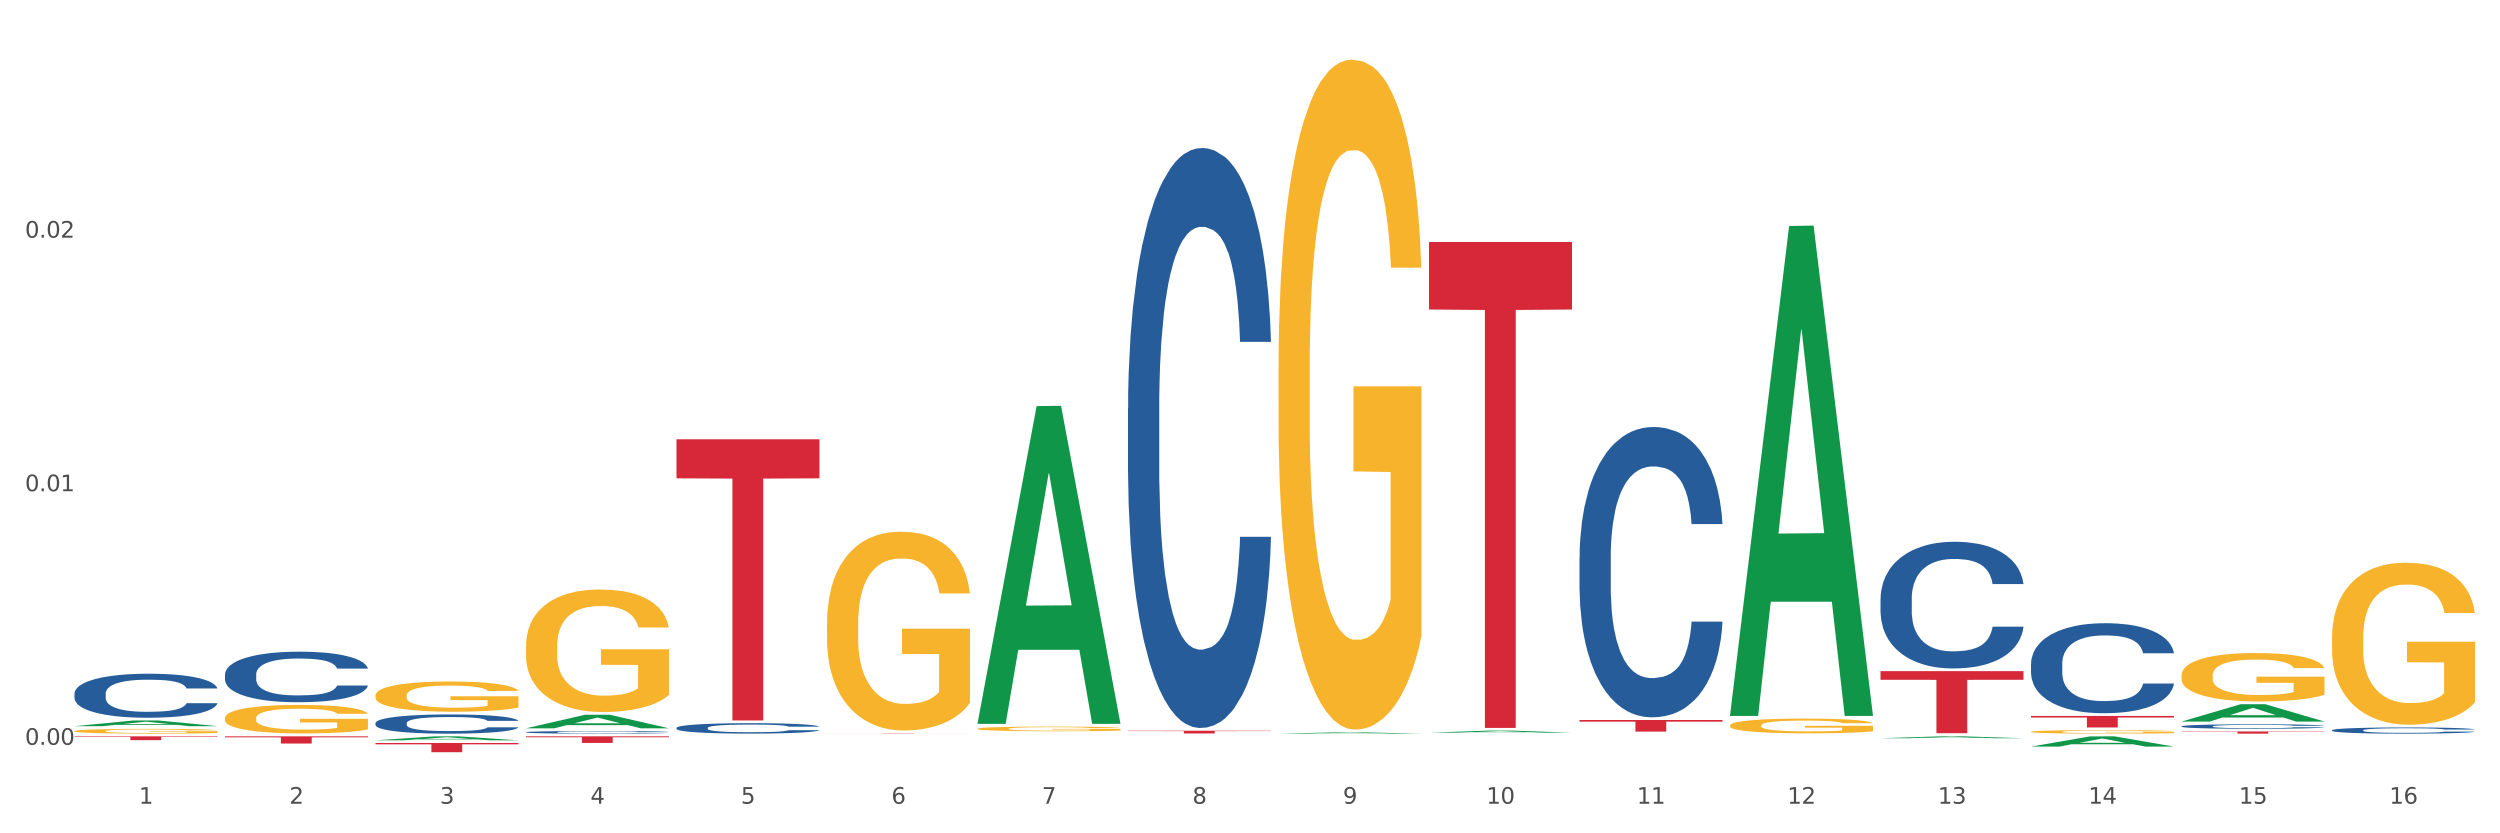 <?xml version="1.0" encoding="utf-8" standalone="no"?>
<!DOCTYPE svg PUBLIC "-//W3C//DTD SVG 1.1//EN"
  "http://www.w3.org/Graphics/SVG/1.1/DTD/svg11.dtd">
<svg xmlns:xlink="http://www.w3.org/1999/xlink" width="1080pt" height="360pt" viewBox="0 0 1080 360" xmlns="http://www.w3.org/2000/svg" version="1.1">
 <rect x="0" y="0" width="1080" height="360" fill="#333333" stroke="none"/>
 <defs>
  <style type="text/css">*{stroke-linejoin: round; stroke-linecap: butt}</style>
 </defs>
 <g id="figure_1">
  <g id="patch_1">
   <path d="M 0 360 
L 1080 360 
L 1080 0 
L 0 0 
z
" style="fill: #ffffff; stroke: #ffffff; stroke-linejoin: miter"/>
  </g>
  <g id="axes_1">
   <g id="matplotlib.axis_1">
    <g id="xtick_1">
     <g id="text_1">
      <!-- 1 -->
      <g style="fill: #4d4d4d" transform="translate(60.004 347.204) scale(0.096 -0.096)">
       <defs>
        <path id="DejaVuSans-31" d="M 794 531 
L 1825 531 
L 1825 4091 
L 703 3866 
L 703 4441 
L 1819 4666 
L 2450 4666 
L 2450 531 
L 3481 531 
L 3481 0 
L 794 0 
L 794 531 
z
" transform="scale(0.016)"/>
       </defs>
       <use xlink:href="#DejaVuSans-31"/>
      </g>
     </g>
    </g>
    <g id="xtick_2">
     <g id="text_2">
      <!-- 2 -->
      <g style="fill: #4d4d4d" transform="translate(125.021 347.204) scale(0.096 -0.096)">
       <defs>
        <path id="DejaVuSans-32" d="M 1228 531 
L 3431 531 
L 3431 0 
L 469 0 
L 469 531 
Q 828 903 1448 1529 
Q 2069 2156 2228 2338 
Q 2531 2678 2651 2914 
Q 2772 3150 2772 3378 
Q 2772 3750 2511 3984 
Q 2250 4219 1831 4219 
Q 1534 4219 1204 4116 
Q 875 4013 500 3803 
L 500 4441 
Q 881 4594 1212 4672 
Q 1544 4750 1819 4750 
Q 2544 4750 2975 4387 
Q 3406 4025 3406 3419 
Q 3406 3131 3298 2873 
Q 3191 2616 2906 2266 
Q 2828 2175 2409 1742 
Q 1991 1309 1228 531 
z
" transform="scale(0.016)"/>
       </defs>
       <use xlink:href="#DejaVuSans-32"/>
      </g>
     </g>
    </g>
    <g id="xtick_3">
     <g id="text_3">
      <!-- 3 -->
      <g style="fill: #4d4d4d" transform="translate(190.039 347.204) scale(0.096 -0.096)">
       <defs>
        <path id="DejaVuSans-33" d="M 2597 2516 
Q 3050 2419 3304 2112 
Q 3559 1806 3559 1356 
Q 3559 666 3084 287 
Q 2609 -91 1734 -91 
Q 1441 -91 1130 -33 
Q 819 25 488 141 
L 488 750 
Q 750 597 1062 519 
Q 1375 441 1716 441 
Q 2309 441 2620 675 
Q 2931 909 2931 1356 
Q 2931 1769 2642 2001 
Q 2353 2234 1838 2234 
L 1294 2234 
L 1294 2753 
L 1863 2753 
Q 2328 2753 2575 2939 
Q 2822 3125 2822 3475 
Q 2822 3834 2567 4026 
Q 2313 4219 1838 4219 
Q 1578 4219 1281 4162 
Q 984 4106 628 3988 
L 628 4550 
Q 988 4650 1302 4700 
Q 1616 4750 1894 4750 
Q 2613 4750 3031 4423 
Q 3450 4097 3450 3541 
Q 3450 3153 3228 2886 
Q 3006 2619 2597 2516 
z
" transform="scale(0.016)"/>
       </defs>
       <use xlink:href="#DejaVuSans-33"/>
      </g>
     </g>
    </g>
    <g id="xtick_4">
     <g id="text_4">
      <!-- 4 -->
      <g style="fill: #4d4d4d" transform="translate(255.056 347.204) scale(0.096 -0.096)">
       <defs>
        <path id="DejaVuSans-34" d="M 2419 4116 
L 825 1625 
L 2419 1625 
L 2419 4116 
z
M 2253 4666 
L 3047 4666 
L 3047 1625 
L 3713 1625 
L 3713 1100 
L 3047 1100 
L 3047 0 
L 2419 0 
L 2419 1100 
L 313 1100 
L 313 1709 
L 2253 4666 
z
" transform="scale(0.016)"/>
       </defs>
       <use xlink:href="#DejaVuSans-34"/>
      </g>
     </g>
    </g>
    <g id="xtick_5">
     <g id="text_5">
      <!-- 5 -->
      <g style="fill: #4d4d4d" transform="translate(320.073 347.204) scale(0.096 -0.096)">
       <defs>
        <path id="DejaVuSans-35" d="M 691 4666 
L 3169 4666 
L 3169 4134 
L 1269 4134 
L 1269 2991 
Q 1406 3038 1543 3061 
Q 1681 3084 1819 3084 
Q 2600 3084 3056 2656 
Q 3513 2228 3513 1497 
Q 3513 744 3044 326 
Q 2575 -91 1722 -91 
Q 1428 -91 1123 -41 
Q 819 9 494 109 
L 494 744 
Q 775 591 1075 516 
Q 1375 441 1709 441 
Q 2250 441 2565 725 
Q 2881 1009 2881 1497 
Q 2881 1984 2565 2268 
Q 2250 2553 1709 2553 
Q 1456 2553 1204 2497 
Q 953 2441 691 2322 
L 691 4666 
z
" transform="scale(0.016)"/>
       </defs>
       <use xlink:href="#DejaVuSans-35"/>
      </g>
     </g>
    </g>
    <g id="xtick_6">
     <g id="text_6">
      <!-- 6 -->
      <g style="fill: #4d4d4d" transform="translate(385.09 347.204) scale(0.096 -0.096)">
       <defs>
        <path id="DejaVuSans-36" d="M 2113 2584 
Q 1688 2584 1439 2293 
Q 1191 2003 1191 1497 
Q 1191 994 1439 701 
Q 1688 409 2113 409 
Q 2538 409 2786 701 
Q 3034 994 3034 1497 
Q 3034 2003 2786 2293 
Q 2538 2584 2113 2584 
z
M 3366 4563 
L 3366 3988 
Q 3128 4100 2886 4159 
Q 2644 4219 2406 4219 
Q 1781 4219 1451 3797 
Q 1122 3375 1075 2522 
Q 1259 2794 1537 2939 
Q 1816 3084 2150 3084 
Q 2853 3084 3261 2657 
Q 3669 2231 3669 1497 
Q 3669 778 3244 343 
Q 2819 -91 2113 -91 
Q 1303 -91 875 529 
Q 447 1150 447 2328 
Q 447 3434 972 4092 
Q 1497 4750 2381 4750 
Q 2619 4750 2861 4703 
Q 3103 4656 3366 4563 
z
" transform="scale(0.016)"/>
       </defs>
       <use xlink:href="#DejaVuSans-36"/>
      </g>
     </g>
    </g>
    <g id="xtick_7">
     <g id="text_7">
      <!-- 7 -->
      <g style="fill: #4d4d4d" transform="translate(450.108 347.204) scale(0.096 -0.096)">
       <defs>
        <path id="DejaVuSans-37" d="M 525 4666 
L 3525 4666 
L 3525 4397 
L 1831 0 
L 1172 0 
L 2766 4134 
L 525 4134 
L 525 4666 
z
" transform="scale(0.016)"/>
       </defs>
       <use xlink:href="#DejaVuSans-37"/>
      </g>
     </g>
    </g>
    <g id="xtick_8">
     <g id="text_8">
      <!-- 8 -->
      <g style="fill: #4d4d4d" transform="translate(515.125 347.204) scale(0.096 -0.096)">
       <defs>
        <path id="DejaVuSans-38" d="M 2034 2216 
Q 1584 2216 1326 1975 
Q 1069 1734 1069 1313 
Q 1069 891 1326 650 
Q 1584 409 2034 409 
Q 2484 409 2743 651 
Q 3003 894 3003 1313 
Q 3003 1734 2745 1975 
Q 2488 2216 2034 2216 
z
M 1403 2484 
Q 997 2584 770 2862 
Q 544 3141 544 3541 
Q 544 4100 942 4425 
Q 1341 4750 2034 4750 
Q 2731 4750 3128 4425 
Q 3525 4100 3525 3541 
Q 3525 3141 3298 2862 
Q 3072 2584 2669 2484 
Q 3125 2378 3379 2068 
Q 3634 1759 3634 1313 
Q 3634 634 3220 271 
Q 2806 -91 2034 -91 
Q 1263 -91 848 271 
Q 434 634 434 1313 
Q 434 1759 690 2068 
Q 947 2378 1403 2484 
z
M 1172 3481 
Q 1172 3119 1398 2916 
Q 1625 2713 2034 2713 
Q 2441 2713 2670 2916 
Q 2900 3119 2900 3481 
Q 2900 3844 2670 4047 
Q 2441 4250 2034 4250 
Q 1625 4250 1398 4047 
Q 1172 3844 1172 3481 
z
" transform="scale(0.016)"/>
       </defs>
       <use xlink:href="#DejaVuSans-38"/>
      </g>
     </g>
    </g>
    <g id="xtick_9">
     <g id="text_9">
      <!-- 9 -->
      <g style="fill: #4d4d4d" transform="translate(580.142 347.204) scale(0.096 -0.096)">
       <defs>
        <path id="DejaVuSans-39" d="M 703 97 
L 703 672 
Q 941 559 1184 500 
Q 1428 441 1663 441 
Q 2288 441 2617 861 
Q 2947 1281 2994 2138 
Q 2813 1869 2534 1725 
Q 2256 1581 1919 1581 
Q 1219 1581 811 2004 
Q 403 2428 403 3163 
Q 403 3881 828 4315 
Q 1253 4750 1959 4750 
Q 2769 4750 3195 4129 
Q 3622 3509 3622 2328 
Q 3622 1225 3098 567 
Q 2575 -91 1691 -91 
Q 1453 -91 1209 -44 
Q 966 3 703 97 
z
M 1959 2075 
Q 2384 2075 2632 2365 
Q 2881 2656 2881 3163 
Q 2881 3666 2632 3958 
Q 2384 4250 1959 4250 
Q 1534 4250 1286 3958 
Q 1038 3666 1038 3163 
Q 1038 2656 1286 2365 
Q 1534 2075 1959 2075 
z
" transform="scale(0.016)"/>
       </defs>
       <use xlink:href="#DejaVuSans-39"/>
      </g>
     </g>
    </g>
    <g id="xtick_10">
     <g id="text_10">
      <!-- 10 -->
      <g style="fill: #4d4d4d" transform="translate(642.105 347.204) scale(0.096 -0.096)">
       <defs>
        <path id="DejaVuSans-30" d="M 2034 4250 
Q 1547 4250 1301 3770 
Q 1056 3291 1056 2328 
Q 1056 1369 1301 889 
Q 1547 409 2034 409 
Q 2525 409 2770 889 
Q 3016 1369 3016 2328 
Q 3016 3291 2770 3770 
Q 2525 4250 2034 4250 
z
M 2034 4750 
Q 2819 4750 3233 4129 
Q 3647 3509 3647 2328 
Q 3647 1150 3233 529 
Q 2819 -91 2034 -91 
Q 1250 -91 836 529 
Q 422 1150 422 2328 
Q 422 3509 836 4129 
Q 1250 4750 2034 4750 
z
" transform="scale(0.016)"/>
       </defs>
       <use xlink:href="#DejaVuSans-31"/>
       <use xlink:href="#DejaVuSans-30" transform="translate(63.623 0)"/>
      </g>
     </g>
    </g>
    <g id="xtick_11">
     <g id="text_11">
      <!-- 11 -->
      <g style="fill: #4d4d4d" transform="translate(707.123 347.204) scale(0.096 -0.096)">
       <use xlink:href="#DejaVuSans-31"/>
       <use xlink:href="#DejaVuSans-31" transform="translate(63.623 0)"/>
      </g>
     </g>
    </g>
    <g id="xtick_12">
     <g id="text_12">
      <!-- 12 -->
      <g style="fill: #4d4d4d" transform="translate(772.14 347.204) scale(0.096 -0.096)">
       <use xlink:href="#DejaVuSans-31"/>
       <use xlink:href="#DejaVuSans-32" transform="translate(63.623 0)"/>
      </g>
     </g>
    </g>
    <g id="xtick_13">
     <g id="text_13">
      <!-- 13 -->
      <g style="fill: #4d4d4d" transform="translate(837.157 347.204) scale(0.096 -0.096)">
       <use xlink:href="#DejaVuSans-31"/>
       <use xlink:href="#DejaVuSans-33" transform="translate(63.623 0)"/>
      </g>
     </g>
    </g>
    <g id="xtick_14">
     <g id="text_14">
      <!-- 14 -->
      <g style="fill: #4d4d4d" transform="translate(902.174 347.204) scale(0.096 -0.096)">
       <use xlink:href="#DejaVuSans-31"/>
       <use xlink:href="#DejaVuSans-34" transform="translate(63.623 0)"/>
      </g>
     </g>
    </g>
    <g id="xtick_15">
     <g id="text_15">
      <!-- 15 -->
      <g style="fill: #4d4d4d" transform="translate(967.192 347.204) scale(0.096 -0.096)">
       <use xlink:href="#DejaVuSans-31"/>
       <use xlink:href="#DejaVuSans-35" transform="translate(63.623 0)"/>
      </g>
     </g>
    </g>
    <g id="xtick_16">
     <g id="text_16">
      <!-- 16 -->
      <g style="fill: #4d4d4d" transform="translate(1032.209 347.204) scale(0.096 -0.096)">
       <use xlink:href="#DejaVuSans-31"/>
       <use xlink:href="#DejaVuSans-36" transform="translate(63.623 0)"/>
      </g>
     </g>
    </g>
    <g id="xtick_17"/>
    <g id="xtick_18"/>
    <g id="xtick_19"/>
    <g id="xtick_20"/>
    <g id="xtick_21"/>
    <g id="xtick_22"/>
    <g id="xtick_23"/>
    <g id="xtick_24"/>
    <g id="xtick_25"/>
    <g id="xtick_26"/>
    <g id="xtick_27"/>
    <g id="xtick_28"/>
    <g id="xtick_29"/>
    <g id="xtick_30"/>
    <g id="xtick_31"/>
   </g>
   <g id="matplotlib.axis_2">
    <g id="ytick_1">
     <g id="text_17">
      <!-- 0.00 -->
      <g style="fill: #4d4d4d" transform="translate(10.8 321.756) scale(0.096 -0.096)">
       <defs>
        <path id="DejaVuSans-2e" d="M 684 794 
L 1344 794 
L 1344 0 
L 684 0 
L 684 794 
z
" transform="scale(0.016)"/>
       </defs>
       <use xlink:href="#DejaVuSans-30"/>
       <use xlink:href="#DejaVuSans-2e" transform="translate(63.623 0)"/>
       <use xlink:href="#DejaVuSans-30" transform="translate(95.41 0)"/>
       <use xlink:href="#DejaVuSans-30" transform="translate(159.033 0)"/>
      </g>
     </g>
    </g>
    <g id="ytick_2">
     <g id="text_18">
      <!-- 0.01 -->
      <g style="fill: #4d4d4d" transform="translate(10.8 212.209) scale(0.096 -0.096)">
       <use xlink:href="#DejaVuSans-30"/>
       <use xlink:href="#DejaVuSans-2e" transform="translate(63.623 0)"/>
       <use xlink:href="#DejaVuSans-30" transform="translate(95.41 0)"/>
       <use xlink:href="#DejaVuSans-31" transform="translate(159.033 0)"/>
      </g>
     </g>
    </g>
    <g id="ytick_3">
     <g id="text_19">
      <!-- 0.02 -->
      <g style="fill: #4d4d4d" transform="translate(10.8 102.661) scale(0.096 -0.096)">
       <use xlink:href="#DejaVuSans-30"/>
       <use xlink:href="#DejaVuSans-2e" transform="translate(63.623 0)"/>
       <use xlink:href="#DejaVuSans-30" transform="translate(95.41 0)"/>
       <use xlink:href="#DejaVuSans-32" transform="translate(159.033 0)"/>
      </g>
     </g>
    </g>
    <g id="ytick_4"/>
    <g id="ytick_5"/>
    <g id="ytick_6"/>
   </g>
   <g id="PolyCollection_1">
    <path d="M 32.175 313.699 
L 32.239 313.697 
L 57.709 311.236 
L 68.28 311.234 
L 93.941 313.704 
L 81.715 313.704 
L 76.176 313.129 
L 49.877 313.129 
L 49.686 313.138 
L 44.337 313.704 
L 32.175 313.704 
L 32.175 313.699 
L 53.188 312.785 
L 72.864 312.783 
L 63.122 311.76 
L 62.995 311.756 
L 62.867 311.763 
L 53.125 312.783 
L 53.188 312.785 
L 32.175 313.699 
z
" clip-path="url(#pc87f11eb96)" style="fill: #109648"/>
    <path d="M 162.209 319.817 
L 162.273 319.815 
L 187.744 318.111 
L 198.314 318.109 
L 223.976 319.82 
L 211.75 319.82 
L 206.21 319.422 
L 179.912 319.422 
L 179.721 319.428 
L 174.372 319.82 
L 162.209 319.82 
L 162.209 319.817 
L 183.223 319.184 
L 202.899 319.182 
L 193.156 318.474 
L 193.029 318.471 
L 192.902 318.475 
L 183.159 319.182 
L 183.223 319.184 
L 162.209 319.817 
z
" clip-path="url(#pc87f11eb96)" style="fill: #109648"/>
    <path d="M 227.227 314.621 
L 227.29 314.616 
L 252.761 308.766 
L 263.331 308.761 
L 288.993 314.632 
L 276.767 314.632 
L 271.227 313.265 
L 244.929 313.265 
L 244.738 313.287 
L 239.389 314.632 
L 227.227 314.632 
L 227.227 314.621 
L 248.24 312.449 
L 267.916 312.444 
L 258.174 310.012 
L 258.046 310.001 
L 257.919 310.018 
L 248.176 312.444 
L 248.24 312.449 
L 227.227 314.621 
z
" clip-path="url(#pc87f11eb96)" style="fill: #109648"/>
    <path d="M 357.261 269.383 
L 357.334 269.305 
L 357.334 266.482 
L 357.48 264.051 
L 358.209 258.169 
L 359.303 253.307 
L 360.105 250.719 
L 360.907 248.602 
L 361.855 246.484 
L 363.022 244.289 
L 365.137 241.073 
L 366.45 239.426 
L 368.054 237.701 
L 370.971 235.192 
L 373.086 233.78 
L 375.273 232.604 
L 378.847 231.192 
L 381.18 230.565 
L 383.66 230.094 
L 386.649 229.781 
L 388.91 229.702 
L 393.869 229.938 
L 398.098 230.643 
L 400.14 231.192 
L 402.766 232.133 
L 404.151 232.761 
L 406.412 234.015 
L 408.745 235.662 
L 410.35 237.074 
L 412.756 239.74 
L 414.579 242.406 
L 416.256 245.7 
L 417.132 247.974 
L 417.788 250.092 
L 418.371 252.523 
L 418.955 256.365 
L 405.828 256.365 
L 405.318 253.621 
L 404.516 251.033 
L 403.349 248.523 
L 402.328 246.955 
L 400.578 244.994 
L 398.974 243.74 
L 397.296 242.799 
L 395.254 242.014 
L 393.65 241.622 
L 391.39 241.309 
L 386.941 241.387 
L 383.951 242.014 
L 381.909 242.799 
L 380.597 243.504 
L 379.43 244.289 
L 378.117 245.386 
L 376.586 247.033 
L 375.492 248.523 
L 374.398 250.405 
L 373.523 252.287 
L 372.721 254.483 
L 372.065 256.836 
L 371.554 259.267 
L 371.117 262.247 
L 370.752 267.187 
L 370.752 277.931 
L 370.898 280.362 
L 371.263 283.577 
L 371.7 286.008 
L 372.429 288.91 
L 373.086 290.871 
L 374.325 293.694 
L 375.711 296.046 
L 376.805 297.536 
L 377.899 298.791 
L 379.795 300.516 
L 381.909 301.928 
L 383.733 302.791 
L 386.212 303.575 
L 387.889 303.888 
L 389.348 304.045 
L 392.921 304.045 
L 395.473 303.81 
L 398.317 303.261 
L 400.505 302.555 
L 402.328 301.693 
L 404.37 300.281 
L 405.683 298.948 
L 405.683 282.558 
L 389.639 282.48 
L 389.639 271.579 
L 419.028 271.579 
L 419.028 303.575 
L 417.788 305.222 
L 416.402 306.712 
L 414.944 308.045 
L 412.756 309.692 
L 410.131 311.26 
L 407.797 312.358 
L 405.318 313.299 
L 402.401 314.162 
L 398.609 314.946 
L 396.275 315.259 
L 393.358 315.495 
L 389.931 315.573 
L 386.941 315.416 
L 384.024 315.024 
L 380.961 314.318 
L 377.972 313.299 
L 375.711 312.279 
L 373.45 311.025 
L 371.044 309.378 
L 369.148 307.809 
L 367.689 306.398 
L 366.085 304.594 
L 364.335 302.242 
L 363.022 300.124 
L 361.855 297.928 
L 360.616 295.105 
L 359.741 292.674 
L 358.866 289.616 
L 358.355 287.342 
L 357.772 283.813 
L 357.334 278.872 
L 357.261 269.383 
z
" clip-path="url(#pc87f11eb96)" style="fill: #f7b32b"/>
    <path d="M 227.227 279.127 
L 227.3 279.078 
L 227.3 277.339 
L 227.445 275.84 
L 228.175 272.216 
L 229.269 269.22 
L 230.071 267.625 
L 230.873 266.32 
L 231.821 265.015 
L 232.988 263.662 
L 235.102 261.68 
L 236.415 260.666 
L 238.019 259.602 
L 240.936 258.056 
L 243.051 257.186 
L 245.239 256.461 
L 248.812 255.591 
L 251.146 255.205 
L 253.625 254.915 
L 256.615 254.721 
L 258.876 254.673 
L 263.834 254.818 
L 268.064 255.253 
L 270.106 255.591 
L 272.731 256.171 
L 274.117 256.558 
L 276.377 257.331 
L 278.711 258.346 
L 280.315 259.216 
L 282.722 260.859 
L 284.545 262.502 
L 286.222 264.532 
L 287.097 265.933 
L 287.753 267.238 
L 288.337 268.736 
L 288.92 271.104 
L 275.794 271.104 
L 275.283 269.413 
L 274.481 267.818 
L 273.315 266.272 
L 272.294 265.305 
L 270.543 264.097 
L 268.939 263.324 
L 267.262 262.744 
L 265.22 262.26 
L 263.616 262.019 
L 261.355 261.825 
L 256.907 261.874 
L 253.917 262.26 
L 251.875 262.744 
L 250.562 263.179 
L 249.396 263.662 
L 248.083 264.338 
L 246.552 265.353 
L 245.458 266.272 
L 244.364 267.431 
L 243.489 268.591 
L 242.687 269.944 
L 242.03 271.394 
L 241.52 272.892 
L 241.082 274.729 
L 240.718 277.773 
L 240.718 284.394 
L 240.863 285.892 
L 241.228 287.874 
L 241.666 289.372 
L 242.395 291.16 
L 243.051 292.368 
L 244.291 294.108 
L 245.676 295.558 
L 246.77 296.476 
L 247.864 297.249 
L 249.76 298.313 
L 251.875 299.183 
L 253.698 299.714 
L 256.177 300.197 
L 257.855 300.391 
L 259.313 300.487 
L 262.886 300.487 
L 265.439 300.342 
L 268.283 300.004 
L 270.47 299.569 
L 272.294 299.038 
L 274.335 298.168 
L 275.648 297.346 
L 275.648 287.246 
L 259.605 287.197 
L 259.605 280.48 
L 288.993 280.48 
L 288.993 300.197 
L 287.753 301.212 
L 286.368 302.13 
L 284.909 302.952 
L 282.722 303.967 
L 280.096 304.933 
L 277.763 305.61 
L 275.283 306.19 
L 272.366 306.722 
L 268.574 307.205 
L 266.241 307.398 
L 263.324 307.543 
L 259.897 307.591 
L 256.907 307.495 
L 253.99 307.253 
L 250.927 306.818 
L 247.937 306.19 
L 245.676 305.562 
L 243.416 304.788 
L 241.009 303.774 
L 239.113 302.807 
L 237.655 301.937 
L 236.05 300.826 
L 234.3 299.376 
L 232.988 298.071 
L 231.821 296.718 
L 230.581 294.978 
L 229.706 293.48 
L 228.831 291.595 
L 228.321 290.194 
L 227.737 288.019 
L 227.3 284.974 
L 227.227 279.127 
z
" clip-path="url(#pc87f11eb96)" style="fill: #f7b32b"/>
    <path d="M 162.209 300.45 
L 162.282 300.438 
L 162.282 300.009 
L 162.428 299.64 
L 163.157 298.746 
L 164.251 298.007 
L 165.054 297.614 
L 165.856 297.292 
L 166.804 296.97 
L 167.97 296.637 
L 170.085 296.148 
L 171.398 295.898 
L 173.002 295.636 
L 175.919 295.254 
L 178.034 295.04 
L 180.222 294.861 
L 183.795 294.646 
L 186.128 294.551 
L 188.608 294.48 
L 191.598 294.432 
L 193.858 294.42 
L 198.817 294.456 
L 203.047 294.563 
L 205.089 294.646 
L 207.714 294.789 
L 209.099 294.885 
L 211.36 295.075 
L 213.694 295.326 
L 215.298 295.54 
L 217.704 295.945 
L 219.528 296.351 
L 221.205 296.851 
L 222.08 297.197 
L 222.736 297.519 
L 223.32 297.888 
L 223.903 298.472 
L 210.777 298.472 
L 210.266 298.055 
L 209.464 297.662 
L 208.297 297.28 
L 207.276 297.042 
L 205.526 296.744 
L 203.922 296.553 
L 202.245 296.41 
L 200.203 296.291 
L 198.598 296.232 
L 196.338 296.184 
L 191.889 296.196 
L 188.9 296.291 
L 186.858 296.41 
L 185.545 296.518 
L 184.378 296.637 
L 183.066 296.804 
L 181.534 297.054 
L 180.44 297.28 
L 179.347 297.566 
L 178.471 297.852 
L 177.669 298.186 
L 177.013 298.544 
L 176.503 298.913 
L 176.065 299.366 
L 175.7 300.117 
L 175.7 301.749 
L 175.846 302.119 
L 176.211 302.608 
L 176.648 302.977 
L 177.378 303.418 
L 178.034 303.716 
L 179.274 304.145 
L 180.659 304.502 
L 181.753 304.729 
L 182.847 304.92 
L 184.743 305.182 
L 186.858 305.396 
L 188.681 305.527 
L 191.16 305.647 
L 192.837 305.694 
L 194.296 305.718 
L 197.869 305.718 
L 200.422 305.682 
L 203.266 305.599 
L 205.453 305.492 
L 207.276 305.361 
L 209.318 305.146 
L 210.631 304.943 
L 210.631 302.453 
L 194.588 302.441 
L 194.588 300.784 
L 223.976 300.784 
L 223.976 305.647 
L 222.736 305.897 
L 221.351 306.123 
L 219.892 306.326 
L 217.704 306.576 
L 215.079 306.814 
L 212.746 306.981 
L 210.266 307.124 
L 207.349 307.255 
L 203.557 307.375 
L 201.224 307.422 
L 198.307 307.458 
L 194.879 307.47 
L 191.889 307.446 
L 188.972 307.387 
L 185.91 307.279 
L 182.92 307.124 
L 180.659 306.969 
L 178.399 306.779 
L 175.992 306.528 
L 174.096 306.29 
L 172.638 306.076 
L 171.033 305.801 
L 169.283 305.444 
L 167.97 305.122 
L 166.804 304.788 
L 165.564 304.359 
L 164.689 303.99 
L 163.814 303.525 
L 163.303 303.18 
L 162.72 302.643 
L 162.282 301.892 
L 162.209 300.45 
z
" clip-path="url(#pc87f11eb96)" style="fill: #f7b32b"/>
    <path d="M 97.192 310.215 
L 97.265 310.204 
L 97.265 309.799 
L 97.411 309.451 
L 98.14 308.608 
L 99.234 307.911 
L 100.036 307.54 
L 100.838 307.236 
L 101.786 306.933 
L 102.953 306.618 
L 105.068 306.157 
L 106.381 305.921 
L 107.985 305.674 
L 110.902 305.314 
L 113.017 305.112 
L 115.204 304.943 
L 118.778 304.741 
L 121.111 304.651 
L 123.591 304.584 
L 126.58 304.539 
L 128.841 304.527 
L 133.8 304.561 
L 138.03 304.662 
L 140.071 304.741 
L 142.697 304.876 
L 144.082 304.966 
L 146.343 305.146 
L 148.676 305.382 
L 150.281 305.584 
L 152.687 305.966 
L 154.51 306.348 
L 156.188 306.82 
L 157.063 307.146 
L 157.719 307.45 
L 158.302 307.798 
L 158.886 308.349 
L 145.759 308.349 
L 145.249 307.956 
L 144.447 307.585 
L 143.28 307.225 
L 142.259 307 
L 140.509 306.719 
L 138.905 306.539 
L 137.227 306.405 
L 135.185 306.292 
L 133.581 306.236 
L 131.321 306.191 
L 126.872 306.202 
L 123.882 306.292 
L 121.84 306.405 
L 120.528 306.506 
L 119.361 306.618 
L 118.048 306.776 
L 116.517 307.012 
L 115.423 307.225 
L 114.329 307.495 
L 113.454 307.765 
L 112.652 308.079 
L 111.996 308.417 
L 111.485 308.765 
L 111.048 309.192 
L 110.683 309.9 
L 110.683 311.44 
L 110.829 311.789 
L 111.194 312.25 
L 111.631 312.598 
L 112.36 313.014 
L 113.017 313.295 
L 114.256 313.7 
L 115.642 314.037 
L 116.736 314.25 
L 117.83 314.43 
L 119.726 314.677 
L 121.84 314.88 
L 123.664 315.003 
L 126.143 315.116 
L 127.82 315.161 
L 129.279 315.183 
L 132.852 315.183 
L 135.404 315.15 
L 138.248 315.071 
L 140.436 314.97 
L 142.259 314.846 
L 144.301 314.644 
L 145.614 314.453 
L 145.614 312.103 
L 129.57 312.092 
L 129.57 310.53 
L 158.959 310.53 
L 158.959 315.116 
L 157.719 315.352 
L 156.333 315.565 
L 154.875 315.757 
L 152.687 315.993 
L 150.062 316.217 
L 147.728 316.375 
L 145.249 316.51 
L 142.332 316.633 
L 138.54 316.746 
L 136.206 316.791 
L 133.289 316.824 
L 129.862 316.836 
L 126.872 316.813 
L 123.955 316.757 
L 120.892 316.656 
L 117.903 316.51 
L 115.642 316.364 
L 113.381 316.184 
L 110.975 315.948 
L 109.079 315.723 
L 107.62 315.52 
L 106.016 315.262 
L 104.266 314.925 
L 102.953 314.621 
L 101.786 314.307 
L 100.547 313.902 
L 99.672 313.553 
L 98.797 313.115 
L 98.286 312.789 
L 97.703 312.283 
L 97.265 311.575 
L 97.192 310.215 
z
" clip-path="url(#pc87f11eb96)" style="fill: #f7b32b"/>
    <path d="M 32.175 315.828 
L 32.248 315.826 
L 32.248 315.758 
L 32.394 315.7 
L 33.123 315.558 
L 34.217 315.441 
L 35.019 315.379 
L 35.821 315.328 
L 36.769 315.277 
L 37.936 315.224 
L 40.051 315.147 
L 41.363 315.107 
L 42.968 315.066 
L 45.885 315.005 
L 47.999 314.972 
L 50.187 314.943 
L 53.76 314.909 
L 56.094 314.894 
L 58.573 314.883 
L 61.563 314.875 
L 63.824 314.873 
L 68.783 314.879 
L 73.012 314.896 
L 75.054 314.909 
L 77.679 314.932 
L 79.065 314.947 
L 81.326 314.977 
L 83.659 315.017 
L 85.263 315.051 
L 87.67 315.115 
L 89.493 315.179 
L 91.17 315.258 
L 92.045 315.313 
L 92.702 315.364 
L 93.285 315.423 
L 93.868 315.515 
L 80.742 315.515 
L 80.232 315.449 
L 79.43 315.387 
L 78.263 315.326 
L 77.242 315.289 
L 75.492 315.241 
L 73.887 315.211 
L 72.21 315.189 
L 70.168 315.17 
L 68.564 315.16 
L 66.303 315.153 
L 61.855 315.155 
L 58.865 315.17 
L 56.823 315.189 
L 55.511 315.206 
L 54.344 315.224 
L 53.031 315.251 
L 51.5 315.29 
L 50.406 315.326 
L 49.312 315.372 
L 48.437 315.417 
L 47.635 315.47 
L 46.979 315.526 
L 46.468 315.585 
L 46.031 315.657 
L 45.666 315.775 
L 45.666 316.034 
L 45.812 316.092 
L 46.176 316.17 
L 46.614 316.228 
L 47.343 316.298 
L 47.999 316.345 
L 49.239 316.413 
L 50.625 316.47 
L 51.719 316.506 
L 52.812 316.536 
L 54.708 316.577 
L 56.823 316.611 
L 58.646 316.632 
L 61.126 316.651 
L 62.803 316.659 
L 64.261 316.662 
L 67.835 316.662 
L 70.387 316.657 
L 73.231 316.643 
L 75.419 316.627 
L 77.242 316.606 
L 79.284 316.572 
L 80.596 316.54 
L 80.596 316.145 
L 64.553 316.143 
L 64.553 315.881 
L 93.941 315.881 
L 93.941 316.651 
L 92.702 316.691 
L 91.316 316.727 
L 89.858 316.759 
L 87.67 316.798 
L 85.045 316.836 
L 82.711 316.862 
L 80.232 316.885 
L 77.315 316.906 
L 73.523 316.925 
L 71.189 316.932 
L 68.272 316.938 
L 64.845 316.94 
L 61.855 316.936 
L 58.938 316.927 
L 55.875 316.91 
L 52.885 316.885 
L 50.625 316.861 
L 48.364 316.83 
L 45.958 316.791 
L 44.062 316.753 
L 42.603 316.719 
L 40.999 316.676 
L 39.249 316.619 
L 37.936 316.568 
L 36.769 316.515 
L 35.529 316.447 
L 34.654 316.389 
L 33.779 316.315 
L 33.269 316.26 
L 32.685 316.175 
L 32.248 316.057 
L 32.175 315.828 
z
" clip-path="url(#pc87f11eb96)" style="fill: #f7b32b"/>
    <path d="M 422.278 314.816 
L 422.351 314.814 
L 422.351 314.748 
L 422.497 314.691 
L 423.226 314.553 
L 424.32 314.439 
L 425.122 314.379 
L 425.925 314.329 
L 426.873 314.28 
L 428.039 314.228 
L 430.154 314.153 
L 431.467 314.114 
L 433.071 314.074 
L 435.988 314.015 
L 438.103 313.982 
L 440.291 313.954 
L 443.864 313.921 
L 446.197 313.907 
L 448.677 313.896 
L 451.667 313.888 
L 453.927 313.886 
L 458.886 313.892 
L 463.116 313.908 
L 465.158 313.921 
L 467.783 313.943 
L 469.168 313.958 
L 471.429 313.987 
L 473.763 314.026 
L 475.367 314.059 
L 477.773 314.122 
L 479.596 314.184 
L 481.274 314.261 
L 482.149 314.314 
L 482.805 314.364 
L 483.389 314.421 
L 483.972 314.511 
L 470.846 314.511 
L 470.335 314.447 
L 469.533 314.386 
L 468.366 314.327 
L 467.345 314.291 
L 465.595 314.245 
L 463.991 314.215 
L 462.314 314.193 
L 460.272 314.175 
L 458.667 314.166 
L 456.407 314.158 
L 451.958 314.16 
L 448.969 314.175 
L 446.927 314.193 
L 445.614 314.21 
L 444.447 314.228 
L 443.135 314.254 
L 441.603 314.292 
L 440.509 314.327 
L 439.416 314.371 
L 438.54 314.416 
L 437.738 314.467 
L 437.082 314.522 
L 436.571 314.579 
L 436.134 314.649 
L 435.769 314.765 
L 435.769 315.016 
L 435.915 315.073 
L 436.28 315.149 
L 436.717 315.205 
L 437.447 315.273 
L 438.103 315.319 
L 439.343 315.386 
L 440.728 315.441 
L 441.822 315.476 
L 442.916 315.505 
L 444.812 315.545 
L 446.927 315.578 
L 448.75 315.599 
L 451.229 315.617 
L 452.906 315.624 
L 454.365 315.628 
L 457.938 315.628 
L 460.49 315.623 
L 463.334 315.61 
L 465.522 315.593 
L 467.345 315.573 
L 469.387 315.54 
L 470.7 315.509 
L 470.7 315.125 
L 454.657 315.123 
L 454.657 314.867 
L 484.045 314.867 
L 484.045 315.617 
L 482.805 315.656 
L 481.42 315.69 
L 479.961 315.722 
L 477.773 315.76 
L 475.148 315.797 
L 472.815 315.823 
L 470.335 315.845 
L 467.418 315.865 
L 463.626 315.883 
L 461.293 315.891 
L 458.376 315.896 
L 454.948 315.898 
L 451.958 315.894 
L 449.041 315.885 
L 445.979 315.869 
L 442.989 315.845 
L 440.728 315.821 
L 438.468 315.792 
L 436.061 315.753 
L 434.165 315.716 
L 432.707 315.683 
L 431.102 315.641 
L 429.352 315.586 
L 428.039 315.536 
L 426.873 315.485 
L 425.633 315.419 
L 424.758 315.362 
L 423.883 315.29 
L 423.372 315.237 
L 422.789 315.154 
L 422.351 315.038 
L 422.278 314.816 
z
" clip-path="url(#pc87f11eb96)" style="fill: #f7b32b"/>
    <path d="M 1007.434 275.439 
L 1007.507 275.375 
L 1007.507 273.074 
L 1007.652 271.093 
L 1008.382 266.3 
L 1009.475 262.337 
L 1010.278 260.228 
L 1011.08 258.503 
L 1012.028 256.777 
L 1013.195 254.988 
L 1015.309 252.367 
L 1016.622 251.025 
L 1018.226 249.619 
L 1021.143 247.574 
L 1023.258 246.424 
L 1025.446 245.465 
L 1029.019 244.315 
L 1031.353 243.803 
L 1033.832 243.42 
L 1036.822 243.164 
L 1039.083 243.1 
L 1044.041 243.292 
L 1048.271 243.867 
L 1050.313 244.315 
L 1052.938 245.082 
L 1054.324 245.593 
L 1056.584 246.615 
L 1058.918 247.958 
L 1060.522 249.108 
L 1062.929 251.281 
L 1064.752 253.454 
L 1066.429 256.138 
L 1067.304 257.991 
L 1067.96 259.717 
L 1068.544 261.698 
L 1069.127 264.83 
L 1056.001 264.83 
L 1055.49 262.593 
L 1054.688 260.484 
L 1053.521 258.439 
L 1052.5 257.161 
L 1050.75 255.563 
L 1049.146 254.54 
L 1047.469 253.773 
L 1045.427 253.134 
L 1043.823 252.815 
L 1041.562 252.559 
L 1037.114 252.623 
L 1034.124 253.134 
L 1032.082 253.773 
L 1030.769 254.349 
L 1029.602 254.988 
L 1028.29 255.882 
L 1026.758 257.225 
L 1025.665 258.439 
L 1024.571 259.973 
L 1023.696 261.506 
L 1022.893 263.296 
L 1022.237 265.213 
L 1021.727 267.194 
L 1021.289 269.623 
L 1020.925 273.649 
L 1020.925 282.405 
L 1021.07 284.386 
L 1021.435 287.006 
L 1021.873 288.988 
L 1022.602 291.352 
L 1023.258 292.95 
L 1024.498 295.251 
L 1025.883 297.168 
L 1026.977 298.382 
L 1028.071 299.405 
L 1029.967 300.811 
L 1032.082 301.961 
L 1033.905 302.664 
L 1036.384 303.303 
L 1038.062 303.559 
L 1039.52 303.687 
L 1043.093 303.687 
L 1045.646 303.495 
L 1048.49 303.048 
L 1050.677 302.473 
L 1052.5 301.77 
L 1054.542 300.619 
L 1055.855 299.533 
L 1055.855 286.176 
L 1039.812 286.112 
L 1039.812 277.228 
L 1069.2 277.228 
L 1069.2 303.303 
L 1067.96 304.646 
L 1066.575 305.86 
L 1065.116 306.946 
L 1062.929 308.288 
L 1060.303 309.567 
L 1057.97 310.461 
L 1055.49 311.228 
L 1052.573 311.931 
L 1048.781 312.57 
L 1046.448 312.826 
L 1043.531 313.018 
L 1040.103 313.082 
L 1037.114 312.954 
L 1034.197 312.634 
L 1031.134 312.059 
L 1028.144 311.228 
L 1025.883 310.397 
L 1023.623 309.375 
L 1021.216 308.033 
L 1019.32 306.755 
L 1017.862 305.604 
L 1016.257 304.134 
L 1014.507 302.217 
L 1013.195 300.491 
L 1012.028 298.702 
L 1010.788 296.401 
L 1009.913 294.42 
L 1009.038 291.927 
L 1008.527 290.074 
L 1007.944 287.198 
L 1007.507 283.172 
L 1007.434 275.439 
z
" clip-path="url(#pc87f11eb96)" style="fill: #f7b32b"/>
    <path d="M 942.416 291.785 
L 942.489 291.766 
L 942.489 291.078 
L 942.635 290.486 
L 943.364 289.053 
L 944.458 287.869 
L 945.26 287.239 
L 946.063 286.723 
L 947.011 286.207 
L 948.177 285.672 
L 950.292 284.889 
L 951.605 284.488 
L 953.209 284.068 
L 956.126 283.457 
L 958.241 283.113 
L 960.429 282.826 
L 964.002 282.482 
L 966.335 282.33 
L 968.815 282.215 
L 971.805 282.139 
L 974.065 282.119 
L 979.024 282.177 
L 983.254 282.349 
L 985.296 282.482 
L 987.921 282.712 
L 989.306 282.864 
L 991.567 283.17 
L 993.901 283.571 
L 995.505 283.915 
L 997.911 284.564 
L 999.734 285.214 
L 1001.412 286.016 
L 1002.287 286.57 
L 1002.943 287.086 
L 1003.526 287.678 
L 1004.11 288.614 
L 990.984 288.614 
L 990.473 287.945 
L 989.671 287.315 
L 988.504 286.704 
L 987.483 286.322 
L 985.733 285.844 
L 984.129 285.539 
L 982.451 285.309 
L 980.41 285.118 
L 978.805 285.023 
L 976.545 284.946 
L 972.096 284.966 
L 969.106 285.118 
L 967.065 285.309 
L 965.752 285.481 
L 964.585 285.672 
L 963.273 285.94 
L 961.741 286.341 
L 960.647 286.704 
L 959.553 287.162 
L 958.678 287.621 
L 957.876 288.155 
L 957.22 288.729 
L 956.709 289.321 
L 956.272 290.047 
L 955.907 291.25 
L 955.907 293.867 
L 956.053 294.459 
L 956.418 295.242 
L 956.855 295.834 
L 957.585 296.541 
L 958.241 297.018 
L 959.481 297.706 
L 960.866 298.279 
L 961.96 298.642 
L 963.054 298.948 
L 964.95 299.368 
L 967.065 299.712 
L 968.888 299.922 
L 971.367 300.113 
L 973.044 300.189 
L 974.503 300.228 
L 978.076 300.228 
L 980.628 300.17 
L 983.472 300.037 
L 985.66 299.865 
L 987.483 299.654 
L 989.525 299.311 
L 990.838 298.986 
L 990.838 294.994 
L 974.795 294.975 
L 974.795 292.32 
L 1004.183 292.32 
L 1004.183 300.113 
L 1002.943 300.514 
L 1001.558 300.877 
L 1000.099 301.202 
L 997.911 301.603 
L 995.286 301.985 
L 992.953 302.252 
L 990.473 302.481 
L 987.556 302.692 
L 983.764 302.883 
L 981.431 302.959 
L 978.514 303.016 
L 975.086 303.035 
L 972.096 302.997 
L 969.179 302.902 
L 966.117 302.73 
L 963.127 302.481 
L 960.866 302.233 
L 958.605 301.928 
L 956.199 301.526 
L 954.303 301.144 
L 952.844 300.801 
L 951.24 300.361 
L 949.49 299.788 
L 948.177 299.272 
L 947.011 298.738 
L 945.771 298.05 
L 944.896 297.458 
L 944.021 296.713 
L 943.51 296.159 
L 942.927 295.299 
L 942.489 294.096 
L 942.416 291.785 
z
" clip-path="url(#pc87f11eb96)" style="fill: #f7b32b"/>
    <path d="M 877.399 316.123 
L 877.472 316.122 
L 877.472 316.072 
L 877.618 316.029 
L 878.347 315.925 
L 879.441 315.839 
L 880.243 315.793 
L 881.045 315.756 
L 881.993 315.718 
L 883.16 315.679 
L 885.275 315.623 
L 886.588 315.594 
L 888.192 315.563 
L 891.109 315.519 
L 893.224 315.494 
L 895.411 315.473 
L 898.985 315.448 
L 901.318 315.437 
L 903.798 315.429 
L 906.787 315.423 
L 909.048 315.422 
L 914.007 315.426 
L 918.236 315.438 
L 920.278 315.448 
L 922.904 315.465 
L 924.289 315.476 
L 926.55 315.498 
L 928.883 315.527 
L 930.488 315.552 
L 932.894 315.599 
L 934.717 315.646 
L 936.394 315.704 
L 937.27 315.745 
L 937.926 315.782 
L 938.509 315.825 
L 939.093 315.893 
L 925.966 315.893 
L 925.456 315.844 
L 924.654 315.799 
L 923.487 315.754 
L 922.466 315.727 
L 920.716 315.692 
L 919.111 315.67 
L 917.434 315.653 
L 915.392 315.639 
L 913.788 315.632 
L 911.527 315.627 
L 907.079 315.628 
L 904.089 315.639 
L 902.047 315.653 
L 900.735 315.666 
L 899.568 315.679 
L 898.255 315.699 
L 896.724 315.728 
L 895.63 315.754 
L 894.536 315.788 
L 893.661 315.821 
L 892.859 315.86 
L 892.203 315.901 
L 891.692 315.944 
L 891.255 315.997 
L 890.89 316.084 
L 890.89 316.274 
L 891.036 316.317 
L 891.4 316.374 
L 891.838 316.417 
L 892.567 316.468 
L 893.224 316.503 
L 894.463 316.553 
L 895.849 316.595 
L 896.943 316.621 
L 898.037 316.643 
L 899.933 316.674 
L 902.047 316.699 
L 903.87 316.714 
L 906.35 316.728 
L 908.027 316.733 
L 909.486 316.736 
L 913.059 316.736 
L 915.611 316.732 
L 918.455 316.722 
L 920.643 316.71 
L 922.466 316.694 
L 924.508 316.669 
L 925.82 316.646 
L 925.82 316.356 
L 909.777 316.355 
L 909.777 316.162 
L 939.166 316.162 
L 939.166 316.728 
L 937.926 316.757 
L 936.54 316.783 
L 935.082 316.807 
L 932.894 316.836 
L 930.269 316.864 
L 927.935 316.883 
L 925.456 316.9 
L 922.539 316.915 
L 918.747 316.929 
L 916.413 316.934 
L 913.496 316.938 
L 910.069 316.94 
L 907.079 316.937 
L 904.162 316.93 
L 901.099 316.918 
L 898.109 316.9 
L 895.849 316.882 
L 893.588 316.859 
L 891.182 316.83 
L 889.286 316.803 
L 887.827 316.778 
L 886.223 316.746 
L 884.473 316.704 
L 883.16 316.667 
L 881.993 316.628 
L 880.754 316.578 
L 879.879 316.535 
L 879.003 316.481 
L 878.493 316.441 
L 877.91 316.378 
L 877.472 316.291 
L 877.399 316.123 
z
" clip-path="url(#pc87f11eb96)" style="fill: #f7b32b"/>
    <path d="M 552.313 159.508 
L 552.386 159.243 
L 552.386 149.728 
L 552.532 141.534 
L 553.261 121.709 
L 554.355 105.321 
L 555.157 96.598 
L 555.959 89.462 
L 556.907 82.325 
L 558.074 74.924 
L 560.189 64.087 
L 561.501 58.536 
L 563.106 52.721 
L 566.023 44.262 
L 568.137 39.504 
L 570.325 35.539 
L 573.898 30.782 
L 576.232 28.667 
L 578.711 27.081 
L 581.701 26.024 
L 583.962 25.759 
L 588.921 26.552 
L 593.15 28.931 
L 595.192 30.782 
L 597.817 33.954 
L 599.203 36.068 
L 601.464 40.297 
L 603.797 45.848 
L 605.401 50.606 
L 607.808 59.593 
L 609.631 68.58 
L 611.308 79.682 
L 612.183 87.347 
L 612.84 94.484 
L 613.423 102.678 
L 614.006 115.63 
L 600.88 115.63 
L 600.37 106.378 
L 599.567 97.656 
L 598.401 89.197 
L 597.38 83.911 
L 595.63 77.303 
L 594.025 73.074 
L 592.348 69.902 
L 590.306 67.258 
L 588.702 65.937 
L 586.441 64.879 
L 581.993 65.144 
L 579.003 67.258 
L 576.961 69.902 
L 575.649 72.281 
L 574.482 74.924 
L 573.169 78.624 
L 571.638 84.175 
L 570.544 89.197 
L 569.45 95.541 
L 568.575 101.885 
L 567.773 109.286 
L 567.116 117.216 
L 566.606 125.41 
L 566.168 135.454 
L 565.804 152.106 
L 565.804 188.319 
L 565.95 196.513 
L 566.314 207.35 
L 566.752 215.544 
L 567.481 225.324 
L 568.137 231.932 
L 569.377 241.448 
L 570.763 249.378 
L 571.856 254.4 
L 572.95 258.629 
L 574.846 264.444 
L 576.961 269.202 
L 578.784 272.11 
L 581.264 274.753 
L 582.941 275.81 
L 584.399 276.339 
L 587.973 276.339 
L 590.525 275.546 
L 593.369 273.696 
L 595.557 271.317 
L 597.38 268.409 
L 599.422 263.651 
L 600.734 259.158 
L 600.734 203.914 
L 584.691 203.65 
L 584.691 166.909 
L 614.079 166.909 
L 614.079 274.753 
L 612.84 280.304 
L 611.454 285.326 
L 609.996 289.819 
L 607.808 295.37 
L 605.183 300.657 
L 602.849 304.357 
L 600.37 307.529 
L 597.453 310.437 
L 593.661 313.08 
L 591.327 314.137 
L 588.41 314.93 
L 584.983 315.195 
L 581.993 314.666 
L 579.076 313.344 
L 576.013 310.965 
L 573.023 307.529 
L 570.763 304.093 
L 568.502 299.864 
L 566.096 294.313 
L 564.199 289.026 
L 562.741 284.269 
L 561.137 278.189 
L 559.387 270.259 
L 558.074 263.123 
L 556.907 255.722 
L 555.667 246.206 
L 554.792 238.012 
L 553.917 227.703 
L 553.407 220.038 
L 552.823 208.143 
L 552.386 191.491 
L 552.313 159.508 
z
" clip-path="url(#pc87f11eb96)" style="fill: #f7b32b"/>
    <path d="M 747.365 313.382 
L 747.438 313.377 
L 747.438 313.167 
L 747.583 312.987 
L 748.313 312.551 
L 749.407 312.191 
L 750.209 311.999 
L 751.011 311.843 
L 751.959 311.686 
L 753.126 311.523 
L 755.24 311.285 
L 756.553 311.163 
L 758.157 311.035 
L 761.074 310.849 
L 763.189 310.744 
L 765.377 310.657 
L 768.95 310.553 
L 771.284 310.506 
L 773.763 310.471 
L 776.753 310.448 
L 779.014 310.442 
L 783.972 310.46 
L 788.202 310.512 
L 790.244 310.553 
L 792.869 310.622 
L 794.255 310.669 
L 796.515 310.762 
L 798.849 310.884 
L 800.453 310.989 
L 802.86 311.186 
L 804.683 311.384 
L 806.36 311.628 
L 807.235 311.796 
L 807.891 311.953 
L 808.475 312.133 
L 809.058 312.418 
L 795.932 312.418 
L 795.421 312.214 
L 794.619 312.023 
L 793.452 311.837 
L 792.432 311.721 
L 790.681 311.575 
L 789.077 311.482 
L 787.4 311.413 
L 785.358 311.355 
L 783.754 311.326 
L 781.493 311.302 
L 777.045 311.308 
L 774.055 311.355 
L 772.013 311.413 
L 770.7 311.465 
L 769.533 311.523 
L 768.221 311.604 
L 766.689 311.726 
L 765.596 311.837 
L 764.502 311.976 
L 763.627 312.116 
L 762.824 312.278 
L 762.168 312.453 
L 761.658 312.633 
L 761.22 312.854 
L 760.856 313.22 
L 760.856 314.016 
L 761.001 314.196 
L 761.366 314.434 
L 761.804 314.614 
L 762.533 314.829 
L 763.189 314.974 
L 764.429 315.184 
L 765.814 315.358 
L 766.908 315.468 
L 768.002 315.561 
L 769.898 315.689 
L 772.013 315.794 
L 773.836 315.858 
L 776.315 315.916 
L 777.993 315.939 
L 779.451 315.95 
L 783.024 315.95 
L 785.577 315.933 
L 788.421 315.892 
L 790.608 315.84 
L 792.432 315.776 
L 794.473 315.672 
L 795.786 315.573 
L 795.786 314.358 
L 779.743 314.353 
L 779.743 313.545 
L 809.131 313.545 
L 809.131 315.916 
L 807.891 316.038 
L 806.506 316.148 
L 805.047 316.247 
L 802.86 316.369 
L 800.234 316.485 
L 797.901 316.566 
L 795.421 316.636 
L 792.504 316.7 
L 788.712 316.758 
L 786.379 316.781 
L 783.462 316.799 
L 780.034 316.805 
L 777.045 316.793 
L 774.128 316.764 
L 771.065 316.712 
L 768.075 316.636 
L 765.814 316.561 
L 763.554 316.468 
L 761.147 316.346 
L 759.251 316.229 
L 757.793 316.125 
L 756.188 315.991 
L 754.438 315.817 
L 753.126 315.66 
L 751.959 315.497 
L 750.719 315.288 
L 749.844 315.108 
L 748.969 314.881 
L 748.459 314.713 
L 747.875 314.451 
L 747.438 314.085 
L 747.365 313.382 
z
" clip-path="url(#pc87f11eb96)" style="fill: #f7b32b"/>
    <path d="M 357.261 316.743 
L 419.028 316.743 
L 419.028 316.76 
L 394.731 316.76 
L 394.731 316.868 
L 381.412 316.868 
L 381.412 316.76 
L 357.261 316.76 
L 357.261 316.743 
L 357.261 316.743 
z
" clip-path="url(#pc87f11eb96)" style="fill: #d62839"/>
    <path d="M 487.296 176.524 
L 487.369 176.295 
L 487.369 169.888 
L 487.588 161.193 
L 488.391 145.176 
L 489.413 133.049 
L 491.165 118.862 
L 492.114 112.913 
L 493.356 106.277 
L 495.911 95.522 
L 498.831 86.37 
L 500.876 81.336 
L 502.409 78.132 
L 505.84 72.412 
L 507.811 69.895 
L 509.856 67.836 
L 511.608 66.463 
L 514.528 64.861 
L 516.865 64.174 
L 519.566 63.946 
L 521.829 64.174 
L 524.823 65.09 
L 529.203 67.836 
L 530.883 69.437 
L 533.146 72.183 
L 535.482 75.844 
L 537.38 79.505 
L 539.571 84.768 
L 541.834 91.633 
L 544.024 100.328 
L 545.558 108.336 
L 546.799 116.803 
L 547.894 127.099 
L 548.697 138.311 
L 549.062 147.693 
L 535.701 147.693 
L 535.336 139.227 
L 534.606 130.074 
L 533.876 123.896 
L 533.073 118.862 
L 531.832 113.141 
L 530.737 109.48 
L 528.911 105.133 
L 527.232 102.387 
L 525.845 100.785 
L 524.166 99.412 
L 520.588 98.039 
L 518.033 98.039 
L 516.427 98.497 
L 514.455 99.641 
L 512.776 101.243 
L 510.805 103.989 
L 509.272 106.963 
L 507.738 110.853 
L 506.862 113.599 
L 505.548 118.633 
L 504.672 122.752 
L 503.504 129.845 
L 502.847 134.879 
L 501.679 147.922 
L 501.168 157.532 
L 500.949 164.168 
L 500.803 171.49 
L 500.803 207.185 
L 501.241 223.203 
L 501.606 230.067 
L 502.19 237.847 
L 503.285 247.915 
L 504.891 257.754 
L 506.57 264.848 
L 507.957 269.195 
L 509.272 272.399 
L 510.586 274.916 
L 512.192 277.204 
L 513.506 278.577 
L 515.478 279.95 
L 517.814 280.636 
L 519.639 280.636 
L 523.363 279.492 
L 525.042 278.348 
L 526.648 276.746 
L 528.4 274.229 
L 529.787 271.483 
L 530.591 269.424 
L 531.905 265.076 
L 532.927 260.5 
L 533.803 255.237 
L 534.387 250.661 
L 535.044 243.796 
L 535.555 236.017 
L 535.701 231.898 
L 549.062 231.898 
L 548.77 240.135 
L 548.259 248.144 
L 547.237 258.898 
L 546.434 265.076 
L 545.193 272.627 
L 543.878 279.034 
L 542.053 286.128 
L 540.374 291.39 
L 538.622 295.967 
L 536.723 300.085 
L 533.292 305.806 
L 532.051 307.408 
L 529.422 310.153 
L 527.378 311.755 
L 524.385 313.357 
L 521.318 314.272 
L 518.106 314.501 
L 515.258 314.043 
L 512.119 312.67 
L 510.148 311.298 
L 507.957 309.238 
L 505.402 306.035 
L 502.993 302.145 
L 500.73 297.568 
L 498.612 292.306 
L 496.641 286.356 
L 494.086 276.517 
L 492.187 266.907 
L 490.8 257.983 
L 489.851 250.432 
L 488.902 240.822 
L 488.391 234.186 
L 487.588 218.169 
L 487.296 203.296 
L 487.296 176.524 
z
" clip-path="url(#pc87f11eb96)" style="fill: #255c99"/>
    <path d="M 877.399 322.533 
L 877.463 322.529 
L 902.933 318.113 
L 913.504 318.109 
L 939.166 322.541 
L 926.94 322.541 
L 921.4 321.509 
L 895.101 321.509 
L 894.91 321.526 
L 889.561 322.541 
L 877.399 322.541 
L 877.399 322.533 
L 898.412 320.893 
L 918.089 320.889 
L 908.346 319.054 
L 908.219 319.046 
L 908.091 319.058 
L 898.349 320.889 
L 898.412 320.893 
L 877.399 322.533 
z
" clip-path="url(#pc87f11eb96)" style="fill: #109648"/>
    <path d="M 942.416 311.714 
L 942.48 311.707 
L 967.951 304.212 
L 978.521 304.205 
L 1004.183 311.728 
L 991.957 311.728 
L 986.417 309.976 
L 960.118 309.976 
L 959.927 310.005 
L 954.579 311.728 
L 942.416 311.728 
L 942.416 311.714 
L 963.43 308.931 
L 983.106 308.924 
L 973.363 305.808 
L 973.236 305.794 
L 973.109 305.815 
L 963.366 308.924 
L 963.43 308.931 
L 942.416 311.714 
z
" clip-path="url(#pc87f11eb96)" style="fill: #109648"/>
    <path d="M 747.365 308.875 
L 747.428 308.676 
L 772.899 97.641 
L 783.469 97.442 
L 809.131 309.273 
L 796.905 309.273 
L 791.365 259.945 
L 765.067 259.945 
L 764.876 260.741 
L 759.527 309.273 
L 747.365 309.273 
L 747.365 308.875 
L 768.378 230.508 
L 788.054 230.309 
L 778.312 142.593 
L 778.184 142.195 
L 778.057 142.791 
L 768.314 230.309 
L 768.378 230.508 
L 747.365 308.875 
z
" clip-path="url(#pc87f11eb96)" style="fill: #109648"/>
    <path d="M 32.175 299.593 
L 32.248 299.576 
L 32.248 299.09 
L 32.467 298.43 
L 33.27 297.214 
L 34.292 296.294 
L 36.045 295.217 
L 36.994 294.766 
L 38.235 294.262 
L 40.79 293.446 
L 43.711 292.751 
L 45.755 292.369 
L 47.288 292.126 
L 50.72 291.692 
L 52.691 291.501 
L 54.735 291.345 
L 56.487 291.241 
L 59.408 291.119 
L 61.744 291.067 
L 64.445 291.05 
L 66.709 291.067 
L 69.702 291.136 
L 74.083 291.345 
L 75.762 291.466 
L 78.025 291.675 
L 80.362 291.953 
L 82.26 292.23 
L 84.45 292.63 
L 86.713 293.151 
L 88.904 293.811 
L 90.437 294.418 
L 91.678 295.061 
L 92.773 295.842 
L 93.576 296.693 
L 93.941 297.405 
L 80.581 297.405 
L 80.216 296.763 
L 79.485 296.068 
L 78.755 295.599 
L 77.952 295.217 
L 76.711 294.783 
L 75.616 294.505 
L 73.791 294.175 
L 72.111 293.967 
L 70.724 293.845 
L 69.045 293.741 
L 65.468 293.637 
L 62.912 293.637 
L 61.306 293.672 
L 59.335 293.759 
L 57.655 293.88 
L 55.684 294.089 
L 54.151 294.314 
L 52.618 294.609 
L 51.742 294.818 
L 50.427 295.2 
L 49.551 295.512 
L 48.383 296.051 
L 47.726 296.433 
L 46.558 297.423 
L 46.047 298.152 
L 45.828 298.656 
L 45.682 299.211 
L 45.682 301.92 
L 46.12 303.136 
L 46.485 303.657 
L 47.069 304.247 
L 48.164 305.011 
L 49.77 305.758 
L 51.45 306.296 
L 52.837 306.626 
L 54.151 306.869 
L 55.465 307.06 
L 57.071 307.234 
L 58.386 307.338 
L 60.357 307.442 
L 62.693 307.494 
L 64.518 307.494 
L 68.242 307.408 
L 69.921 307.321 
L 71.527 307.199 
L 73.28 307.008 
L 74.667 306.8 
L 75.47 306.643 
L 76.784 306.314 
L 77.806 305.966 
L 78.682 305.567 
L 79.266 305.22 
L 79.923 304.699 
L 80.435 304.108 
L 80.581 303.796 
L 93.941 303.796 
L 93.649 304.421 
L 93.138 305.028 
L 92.116 305.845 
L 91.313 306.314 
L 90.072 306.887 
L 88.758 307.373 
L 86.932 307.911 
L 85.253 308.31 
L 83.501 308.658 
L 81.603 308.97 
L 78.171 309.404 
L 76.93 309.526 
L 74.302 309.734 
L 72.257 309.856 
L 69.264 309.978 
L 66.198 310.047 
L 62.985 310.064 
L 60.138 310.03 
L 56.998 309.925 
L 55.027 309.821 
L 52.837 309.665 
L 50.281 309.422 
L 47.872 309.127 
L 45.609 308.779 
L 43.492 308.38 
L 41.52 307.928 
L 38.965 307.182 
L 37.067 306.452 
L 35.679 305.775 
L 34.73 305.202 
L 33.781 304.473 
L 33.27 303.969 
L 32.467 302.754 
L 32.175 301.625 
L 32.175 299.593 
z
" clip-path="url(#pc87f11eb96)" style="fill: #255c99"/>
    <path d="M 552.313 316.939 
L 552.377 316.938 
L 577.847 316.364 
L 588.418 316.364 
L 614.079 316.94 
L 601.853 316.94 
L 596.314 316.806 
L 570.015 316.806 
L 569.824 316.808 
L 564.475 316.94 
L 552.313 316.94 
L 552.313 316.939 
L 573.326 316.726 
L 593.002 316.725 
L 583.26 316.487 
L 583.132 316.486 
L 583.005 316.487 
L 573.263 316.725 
L 573.326 316.726 
L 552.313 316.939 
z
" clip-path="url(#pc87f11eb96)" style="fill: #109648"/>
    <path d="M 617.33 316.521 
L 617.394 316.52 
L 642.865 315.624 
L 653.435 315.623 
L 679.097 316.523 
L 666.871 316.523 
L 661.331 316.313 
L 635.032 316.313 
L 634.841 316.317 
L 629.492 316.523 
L 617.33 316.523 
L 617.33 316.521 
L 638.343 316.188 
L 658.02 316.187 
L 648.277 315.815 
L 648.15 315.813 
L 648.022 315.816 
L 638.28 316.187 
L 638.343 316.188 
L 617.33 316.521 
z
" clip-path="url(#pc87f11eb96)" style="fill: #109648"/>
    <path d="M 422.278 312.459 
L 422.342 312.33 
L 447.813 175.44 
L 458.383 175.311 
L 484.045 312.717 
L 471.819 312.717 
L 466.279 280.72 
L 439.981 280.72 
L 439.79 281.236 
L 434.441 312.717 
L 422.278 312.717 
L 422.278 312.459 
L 443.292 261.625 
L 462.968 261.496 
L 453.225 204.599 
L 453.098 204.341 
L 452.971 204.728 
L 443.228 261.496 
L 443.292 261.625 
L 422.278 312.459 
z
" clip-path="url(#pc87f11eb96)" style="fill: #109648"/>
    <path d="M 97.192 291.337 
L 97.265 291.317 
L 97.265 290.758 
L 97.484 290.001 
L 98.287 288.605 
L 99.31 287.549 
L 101.062 286.313 
L 102.011 285.794 
L 103.252 285.216 
L 105.807 284.279 
L 108.728 283.482 
L 110.772 283.043 
L 112.305 282.764 
L 115.737 282.266 
L 117.708 282.046 
L 119.752 281.867 
L 121.505 281.747 
L 124.425 281.608 
L 126.761 281.548 
L 129.463 281.528 
L 131.726 281.548 
L 134.719 281.628 
L 139.1 281.867 
L 140.779 282.006 
L 143.042 282.246 
L 145.379 282.565 
L 147.277 282.884 
L 149.467 283.342 
L 151.731 283.94 
L 153.921 284.698 
L 155.454 285.396 
L 156.695 286.133 
L 157.79 287.03 
L 158.594 288.007 
L 158.959 288.825 
L 145.598 288.825 
L 145.233 288.087 
L 144.503 287.289 
L 143.773 286.751 
L 142.969 286.313 
L 141.728 285.814 
L 140.633 285.495 
L 138.808 285.116 
L 137.129 284.877 
L 135.741 284.738 
L 134.062 284.618 
L 130.485 284.498 
L 127.929 284.498 
L 126.323 284.538 
L 124.352 284.638 
L 122.673 284.778 
L 120.701 285.017 
L 119.168 285.276 
L 117.635 285.615 
L 116.759 285.854 
L 115.445 286.293 
L 114.569 286.652 
L 113.4 287.27 
L 112.743 287.708 
L 111.575 288.844 
L 111.064 289.682 
L 110.845 290.26 
L 110.699 290.898 
L 110.699 294.008 
L 111.137 295.404 
L 111.502 296.002 
L 112.086 296.679 
L 113.181 297.557 
L 114.788 298.414 
L 116.467 299.032 
L 117.854 299.411 
L 119.168 299.69 
L 120.482 299.909 
L 122.089 300.108 
L 123.403 300.228 
L 125.374 300.348 
L 127.71 300.408 
L 129.536 300.408 
L 133.259 300.308 
L 134.938 300.208 
L 136.545 300.069 
L 138.297 299.849 
L 139.684 299.61 
L 140.487 299.431 
L 141.801 299.052 
L 142.823 298.653 
L 143.7 298.195 
L 144.284 297.796 
L 144.941 297.198 
L 145.452 296.52 
L 145.598 296.161 
L 158.959 296.161 
L 158.667 296.879 
L 158.156 297.577 
L 157.133 298.514 
L 156.33 299.052 
L 155.089 299.71 
L 153.775 300.268 
L 151.95 300.886 
L 150.27 301.345 
L 148.518 301.743 
L 146.62 302.102 
L 143.188 302.6 
L 141.947 302.74 
L 139.319 302.979 
L 137.275 303.119 
L 134.281 303.258 
L 131.215 303.338 
L 128.002 303.358 
L 125.155 303.318 
L 122.016 303.199 
L 120.044 303.079 
L 117.854 302.9 
L 115.299 302.62 
L 112.889 302.282 
L 110.626 301.883 
L 108.509 301.424 
L 106.538 300.906 
L 103.982 300.049 
L 102.084 299.211 
L 100.697 298.434 
L 99.748 297.776 
L 98.798 296.939 
L 98.287 296.36 
L 97.484 294.965 
L 97.192 293.669 
L 97.192 291.337 
z
" clip-path="url(#pc87f11eb96)" style="fill: #255c99"/>
    <path d="M 292.244 314.438 
L 292.317 314.434 
L 292.317 314.319 
L 292.536 314.163 
L 293.339 313.875 
L 294.361 313.658 
L 296.113 313.403 
L 297.063 313.296 
L 298.304 313.177 
L 300.859 312.984 
L 303.78 312.82 
L 305.824 312.73 
L 307.357 312.672 
L 310.788 312.57 
L 312.76 312.524 
L 314.804 312.487 
L 316.556 312.463 
L 319.477 312.434 
L 321.813 312.422 
L 324.514 312.418 
L 326.778 312.422 
L 329.771 312.438 
L 334.152 312.487 
L 335.831 312.516 
L 338.094 312.565 
L 340.431 312.631 
L 342.329 312.697 
L 344.519 312.791 
L 346.782 312.915 
L 348.973 313.071 
L 350.506 313.214 
L 351.747 313.366 
L 352.842 313.551 
L 353.645 313.752 
L 354.01 313.921 
L 340.65 313.921 
L 340.284 313.769 
L 339.554 313.604 
L 338.824 313.494 
L 338.021 313.403 
L 336.78 313.301 
L 335.685 313.235 
L 333.86 313.157 
L 332.18 313.108 
L 330.793 313.079 
L 329.114 313.054 
L 325.536 313.03 
L 322.981 313.03 
L 321.375 313.038 
L 319.404 313.058 
L 317.724 313.087 
L 315.753 313.136 
L 314.22 313.19 
L 312.687 313.259 
L 311.811 313.309 
L 310.496 313.399 
L 309.62 313.473 
L 308.452 313.6 
L 307.795 313.691 
L 306.627 313.925 
L 306.116 314.097 
L 305.897 314.216 
L 305.751 314.348 
L 305.751 314.988 
L 306.189 315.276 
L 306.554 315.399 
L 307.138 315.539 
L 308.233 315.719 
L 309.839 315.896 
L 311.519 316.023 
L 312.906 316.101 
L 314.22 316.159 
L 315.534 316.204 
L 317.14 316.245 
L 318.455 316.27 
L 320.426 316.294 
L 322.762 316.307 
L 324.587 316.307 
L 328.311 316.286 
L 329.99 316.265 
L 331.596 316.237 
L 333.349 316.192 
L 334.736 316.142 
L 335.539 316.105 
L 336.853 316.027 
L 337.875 315.945 
L 338.751 315.851 
L 339.335 315.769 
L 339.992 315.645 
L 340.504 315.506 
L 340.65 315.432 
L 354.01 315.432 
L 353.718 315.58 
L 353.207 315.723 
L 352.185 315.916 
L 351.382 316.027 
L 350.141 316.163 
L 348.827 316.278 
L 347.001 316.405 
L 345.322 316.5 
L 343.57 316.582 
L 341.672 316.656 
L 338.24 316.758 
L 336.999 316.787 
L 334.371 316.836 
L 332.326 316.865 
L 329.333 316.894 
L 326.267 316.91 
L 323.054 316.914 
L 320.207 316.906 
L 317.067 316.881 
L 315.096 316.857 
L 312.906 316.82 
L 310.35 316.762 
L 307.941 316.693 
L 305.678 316.61 
L 303.561 316.516 
L 301.589 316.409 
L 299.034 316.233 
L 297.136 316.06 
L 295.748 315.9 
L 294.799 315.764 
L 293.85 315.592 
L 293.339 315.473 
L 292.536 315.185 
L 292.244 314.919 
L 292.244 314.438 
z
" clip-path="url(#pc87f11eb96)" style="fill: #255c99"/>
    <path d="M 227.227 316.313 
L 227.3 316.312 
L 227.3 316.283 
L 227.519 316.243 
L 228.322 316.171 
L 229.344 316.116 
L 231.096 316.051 
L 232.045 316.024 
L 233.287 315.994 
L 235.842 315.945 
L 238.762 315.904 
L 240.807 315.881 
L 242.34 315.866 
L 245.771 315.84 
L 247.743 315.829 
L 249.787 315.819 
L 251.539 315.813 
L 254.459 315.806 
L 256.796 315.803 
L 259.497 315.802 
L 261.76 315.803 
L 264.754 315.807 
L 269.134 315.819 
L 270.814 315.827 
L 273.077 315.839 
L 275.413 315.856 
L 277.312 315.872 
L 279.502 315.896 
L 281.765 315.928 
L 283.955 315.967 
L 285.489 316.003 
L 286.73 316.042 
L 287.825 316.089 
L 288.628 316.14 
L 288.993 316.182 
L 275.632 316.182 
L 275.267 316.144 
L 274.537 316.102 
L 273.807 316.074 
L 273.004 316.051 
L 271.763 316.025 
L 270.668 316.009 
L 268.842 315.989 
L 267.163 315.976 
L 265.776 315.969 
L 264.097 315.963 
L 260.519 315.957 
L 257.964 315.957 
L 256.358 315.959 
L 254.386 315.964 
L 252.707 315.971 
L 250.736 315.984 
L 249.203 315.997 
L 247.669 316.015 
L 246.793 316.027 
L 245.479 316.05 
L 244.603 316.069 
L 243.435 316.101 
L 242.778 316.124 
L 241.61 316.183 
L 241.099 316.227 
L 240.88 316.257 
L 240.734 316.29 
L 240.734 316.452 
L 241.172 316.525 
L 241.537 316.556 
L 242.121 316.592 
L 243.216 316.637 
L 244.822 316.682 
L 246.501 316.714 
L 247.889 316.734 
L 249.203 316.749 
L 250.517 316.76 
L 252.123 316.77 
L 253.437 316.777 
L 255.409 316.783 
L 257.745 316.786 
L 259.57 316.786 
L 263.294 316.781 
L 264.973 316.776 
L 266.579 316.768 
L 268.331 316.757 
L 269.718 316.744 
L 270.522 316.735 
L 271.836 316.715 
L 272.858 316.694 
L 273.734 316.671 
L 274.318 316.65 
L 274.975 316.619 
L 275.486 316.583 
L 275.632 316.565 
L 288.993 316.565 
L 288.701 316.602 
L 288.19 316.638 
L 287.168 316.687 
L 286.365 316.715 
L 285.124 316.75 
L 283.809 316.779 
L 281.984 316.811 
L 280.305 316.835 
L 278.553 316.856 
L 276.654 316.874 
L 273.223 316.9 
L 271.982 316.908 
L 269.353 316.92 
L 267.309 316.927 
L 264.316 316.935 
L 261.249 316.939 
L 258.037 316.94 
L 255.19 316.938 
L 252.05 316.931 
L 250.079 316.925 
L 247.889 316.916 
L 245.333 316.901 
L 242.924 316.884 
L 240.661 316.863 
L 238.543 316.839 
L 236.572 316.812 
L 234.017 316.767 
L 232.118 316.724 
L 230.731 316.683 
L 229.782 316.649 
L 228.833 316.605 
L 228.322 316.575 
L 227.519 316.502 
L 227.227 316.435 
L 227.227 316.313 
z
" clip-path="url(#pc87f11eb96)" style="fill: #255c99"/>
    <path d="M 162.209 312.369 
L 162.282 312.361 
L 162.282 312.149 
L 162.502 311.861 
L 163.305 311.33 
L 164.327 310.929 
L 166.079 310.459 
L 167.028 310.262 
L 168.269 310.042 
L 170.825 309.685 
L 173.745 309.382 
L 175.789 309.215 
L 177.323 309.109 
L 180.754 308.92 
L 182.725 308.836 
L 184.77 308.768 
L 186.522 308.723 
L 189.442 308.67 
L 191.778 308.647 
L 194.48 308.639 
L 196.743 308.647 
L 199.737 308.677 
L 204.117 308.768 
L 205.796 308.821 
L 208.06 308.912 
L 210.396 309.034 
L 212.294 309.155 
L 214.485 309.329 
L 216.748 309.557 
L 218.938 309.845 
L 220.471 310.11 
L 221.713 310.39 
L 222.808 310.732 
L 223.611 311.103 
L 223.976 311.414 
L 210.615 311.414 
L 210.25 311.133 
L 209.52 310.83 
L 208.79 310.625 
L 207.987 310.459 
L 206.746 310.269 
L 205.65 310.148 
L 203.825 310.004 
L 202.146 309.913 
L 200.759 309.86 
L 199.079 309.814 
L 195.502 309.769 
L 192.947 309.769 
L 191.34 309.784 
L 189.369 309.822 
L 187.69 309.875 
L 185.719 309.966 
L 184.185 310.064 
L 182.652 310.193 
L 181.776 310.284 
L 180.462 310.451 
L 179.586 310.587 
L 178.418 310.822 
L 177.761 310.989 
L 176.592 311.421 
L 176.081 311.74 
L 175.862 311.96 
L 175.716 312.202 
L 175.716 313.385 
L 176.154 313.915 
L 176.519 314.143 
L 177.104 314.4 
L 178.199 314.734 
L 179.805 315.06 
L 181.484 315.295 
L 182.871 315.439 
L 184.185 315.545 
L 185.5 315.628 
L 187.106 315.704 
L 188.42 315.75 
L 190.391 315.795 
L 192.728 315.818 
L 194.553 315.818 
L 198.276 315.78 
L 199.956 315.742 
L 201.562 315.689 
L 203.314 315.606 
L 204.701 315.515 
L 205.504 315.446 
L 206.819 315.302 
L 207.841 315.151 
L 208.717 314.976 
L 209.301 314.825 
L 209.958 314.597 
L 210.469 314.34 
L 210.615 314.203 
L 223.976 314.203 
L 223.684 314.476 
L 223.173 314.741 
L 222.151 315.098 
L 221.348 315.302 
L 220.106 315.553 
L 218.792 315.765 
L 216.967 316 
L 215.288 316.174 
L 213.535 316.326 
L 211.637 316.462 
L 208.206 316.652 
L 206.965 316.705 
L 204.336 316.796 
L 202.292 316.849 
L 199.299 316.902 
L 196.232 316.932 
L 193.02 316.94 
L 190.172 316.925 
L 187.033 316.879 
L 185.062 316.834 
L 182.871 316.765 
L 180.316 316.659 
L 177.907 316.53 
L 175.643 316.379 
L 173.526 316.204 
L 171.555 316.007 
L 168.999 315.681 
L 167.101 315.363 
L 165.714 315.067 
L 164.765 314.817 
L 163.816 314.499 
L 163.305 314.279 
L 162.502 313.748 
L 162.209 313.256 
L 162.209 312.369 
z
" clip-path="url(#pc87f11eb96)" style="fill: #255c99"/>
    <path d="M 617.33 104.543 
L 679.097 104.543 
L 679.097 133.713 
L 654.8 133.91 
L 654.8 314.454 
L 641.481 314.454 
L 641.481 133.91 
L 617.33 133.713 
L 617.33 104.74 
L 617.33 104.543 
z
" clip-path="url(#pc87f11eb96)" style="fill: #d62839"/>
    <path d="M 292.244 189.759 
L 354.01 189.759 
L 354.01 206.642 
L 329.714 206.756 
L 329.714 311.248 
L 316.394 311.248 
L 316.394 206.756 
L 292.244 206.642 
L 292.244 189.873 
L 292.244 189.759 
z
" clip-path="url(#pc87f11eb96)" style="fill: #d62839"/>
    <path d="M 487.296 315.67 
L 549.062 315.67 
L 549.062 315.835 
L 524.765 315.836 
L 524.765 316.855 
L 511.446 316.855 
L 511.446 315.836 
L 487.296 315.835 
L 487.296 315.671 
L 487.296 315.67 
z
" clip-path="url(#pc87f11eb96)" style="fill: #d62839"/>
    <path d="M 812.382 318.92 
L 812.446 318.92 
L 837.916 318.11 
L 848.487 318.109 
L 874.148 318.922 
L 861.922 318.922 
L 856.382 318.733 
L 830.084 318.733 
L 829.893 318.736 
L 824.544 318.922 
L 812.382 318.922 
L 812.382 318.92 
L 833.395 318.62 
L 853.071 318.619 
L 843.329 318.282 
L 843.201 318.281 
L 843.074 318.283 
L 833.332 318.619 
L 833.395 318.62 
L 812.382 318.92 
z
" clip-path="url(#pc87f11eb96)" style="fill: #109648"/>
    <path d="M 32.175 318.109 
L 93.941 318.109 
L 93.941 318.336 
L 69.645 318.338 
L 69.645 319.744 
L 56.325 319.744 
L 56.325 318.338 
L 32.175 318.336 
L 32.175 318.111 
L 32.175 318.109 
z
" clip-path="url(#pc87f11eb96)" style="fill: #d62839"/>
    <path d="M 942.416 313.765 
L 942.489 313.763 
L 942.489 313.714 
L 942.708 313.647 
L 943.512 313.523 
L 944.534 313.43 
L 946.286 313.321 
L 947.235 313.275 
L 948.476 313.224 
L 951.032 313.141 
L 953.952 313.07 
L 955.996 313.032 
L 957.529 313.007 
L 960.961 312.963 
L 962.932 312.943 
L 964.976 312.928 
L 966.729 312.917 
L 969.649 312.905 
L 971.985 312.899 
L 974.687 312.898 
L 976.95 312.899 
L 979.943 312.906 
L 984.324 312.928 
L 986.003 312.94 
L 988.267 312.961 
L 990.603 312.989 
L 992.501 313.018 
L 994.691 313.058 
L 996.955 313.111 
L 999.145 313.178 
L 1000.678 313.24 
L 1001.919 313.305 
L 1003.015 313.384 
L 1003.818 313.471 
L 1004.183 313.543 
L 990.822 313.543 
L 990.457 313.478 
L 989.727 313.407 
L 988.997 313.36 
L 988.194 313.321 
L 986.952 313.277 
L 985.857 313.248 
L 984.032 313.215 
L 982.353 313.194 
L 980.966 313.181 
L 979.286 313.171 
L 975.709 313.16 
L 973.154 313.16 
L 971.547 313.164 
L 969.576 313.173 
L 967.897 313.185 
L 965.926 313.206 
L 964.392 313.229 
L 962.859 313.259 
L 961.983 313.28 
L 960.669 313.319 
L 959.793 313.351 
L 958.625 313.405 
L 957.967 313.444 
L 956.799 313.545 
L 956.288 313.619 
L 956.069 313.67 
L 955.923 313.726 
L 955.923 314.001 
L 956.361 314.125 
L 956.726 314.178 
L 957.31 314.237 
L 958.406 314.315 
L 960.012 314.391 
L 961.691 314.445 
L 963.078 314.479 
L 964.392 314.504 
L 965.707 314.523 
L 967.313 314.541 
L 968.627 314.551 
L 970.598 314.562 
L 972.935 314.567 
L 974.76 314.567 
L 978.483 314.558 
L 980.163 314.55 
L 981.769 314.537 
L 983.521 314.518 
L 984.908 314.497 
L 985.711 314.481 
L 987.025 314.447 
L 988.048 314.412 
L 988.924 314.371 
L 989.508 314.336 
L 990.165 314.283 
L 990.676 314.223 
L 990.822 314.192 
L 1004.183 314.192 
L 1003.891 314.255 
L 1003.38 314.317 
L 1002.358 314.4 
L 1001.554 314.447 
L 1000.313 314.505 
L 998.999 314.555 
L 997.174 314.609 
L 995.495 314.65 
L 993.742 314.685 
L 991.844 314.717 
L 988.413 314.761 
L 987.171 314.773 
L 984.543 314.795 
L 982.499 314.807 
L 979.505 314.819 
L 976.439 314.826 
L 973.227 314.828 
L 970.379 314.825 
L 967.24 314.814 
L 965.268 314.803 
L 963.078 314.788 
L 960.523 314.763 
L 958.114 314.733 
L 955.85 314.698 
L 953.733 314.657 
L 951.762 314.611 
L 949.206 314.535 
L 947.308 314.461 
L 945.921 314.393 
L 944.972 314.334 
L 944.023 314.26 
L 943.512 314.209 
L 942.708 314.086 
L 942.416 313.971 
L 942.416 313.765 
z
" clip-path="url(#pc87f11eb96)" style="fill: #255c99"/>
    <path d="M 162.209 320.989 
L 223.976 320.989 
L 223.976 321.54 
L 199.679 321.543 
L 199.679 324.95 
L 186.36 324.95 
L 186.36 321.543 
L 162.209 321.54 
L 162.209 320.993 
L 162.209 320.989 
z
" clip-path="url(#pc87f11eb96)" style="fill: #d62839"/>
    <path d="M 97.192 318.109 
L 158.959 318.109 
L 158.959 318.54 
L 134.662 318.543 
L 134.662 321.212 
L 121.343 321.212 
L 121.343 318.543 
L 97.192 318.54 
L 97.192 318.112 
L 97.192 318.109 
z
" clip-path="url(#pc87f11eb96)" style="fill: #d62839"/>
    <path d="M 942.416 315.997 
L 1004.183 315.997 
L 1004.183 316.128 
L 979.886 316.129 
L 979.886 316.94 
L 966.567 316.94 
L 966.567 316.129 
L 942.416 316.128 
L 942.416 315.998 
L 942.416 315.997 
z
" clip-path="url(#pc87f11eb96)" style="fill: #d62839"/>
    <path d="M 812.382 289.94 
L 874.148 289.94 
L 874.148 293.666 
L 849.852 293.691 
L 849.852 316.755 
L 836.532 316.755 
L 836.532 293.691 
L 812.382 293.666 
L 812.382 289.965 
L 812.382 289.94 
z
" clip-path="url(#pc87f11eb96)" style="fill: #d62839"/>
    <path d="M 877.399 309.284 
L 939.166 309.284 
L 939.166 309.975 
L 914.869 309.979 
L 914.869 314.252 
L 901.549 314.252 
L 901.549 309.979 
L 877.399 309.975 
L 877.399 309.289 
L 877.399 309.284 
z
" clip-path="url(#pc87f11eb96)" style="fill: #d62839"/>
    <path d="M 682.347 311.052 
L 744.114 311.052 
L 744.114 311.747 
L 719.817 311.752 
L 719.817 316.055 
L 706.498 316.055 
L 706.498 311.752 
L 682.347 311.747 
L 682.347 311.057 
L 682.347 311.052 
z
" clip-path="url(#pc87f11eb96)" style="fill: #d62839"/>
    <path d="M 1007.434 315.459 
L 1007.507 315.457 
L 1007.507 315.388 
L 1007.726 315.295 
L 1008.529 315.123 
L 1009.551 314.993 
L 1011.303 314.84 
L 1012.252 314.776 
L 1013.493 314.705 
L 1016.049 314.59 
L 1018.969 314.492 
L 1021.013 314.438 
L 1022.547 314.403 
L 1025.978 314.342 
L 1027.949 314.315 
L 1029.994 314.293 
L 1031.746 314.278 
L 1034.666 314.261 
L 1037.003 314.253 
L 1039.704 314.251 
L 1041.967 314.253 
L 1044.961 314.263 
L 1049.341 314.293 
L 1051.021 314.31 
L 1053.284 314.339 
L 1055.62 314.379 
L 1057.518 314.418 
L 1059.709 314.474 
L 1061.972 314.548 
L 1064.162 314.641 
L 1065.696 314.727 
L 1066.937 314.818 
L 1068.032 314.929 
L 1068.835 315.049 
L 1069.2 315.15 
L 1055.839 315.15 
L 1055.474 315.059 
L 1054.744 314.961 
L 1054.014 314.894 
L 1053.211 314.84 
L 1051.97 314.779 
L 1050.875 314.74 
L 1049.049 314.693 
L 1047.37 314.664 
L 1045.983 314.646 
L 1044.304 314.632 
L 1040.726 314.617 
L 1038.171 314.617 
L 1036.565 314.622 
L 1034.593 314.634 
L 1032.914 314.651 
L 1030.943 314.681 
L 1029.41 314.713 
L 1027.876 314.754 
L 1027 314.784 
L 1025.686 314.838 
L 1024.81 314.882 
L 1023.642 314.958 
L 1022.985 315.012 
L 1021.817 315.152 
L 1021.306 315.255 
L 1021.086 315.327 
L 1020.94 315.405 
L 1020.94 315.788 
L 1021.379 315.96 
L 1021.744 316.034 
L 1022.328 316.117 
L 1023.423 316.225 
L 1025.029 316.331 
L 1026.708 316.407 
L 1028.095 316.454 
L 1029.41 316.488 
L 1030.724 316.515 
L 1032.33 316.54 
L 1033.644 316.554 
L 1035.615 316.569 
L 1037.952 316.576 
L 1039.777 316.576 
L 1043.501 316.564 
L 1045.18 316.552 
L 1046.786 316.535 
L 1048.538 316.508 
L 1049.925 316.478 
L 1050.728 316.456 
L 1052.043 316.409 
L 1053.065 316.36 
L 1053.941 316.304 
L 1054.525 316.255 
L 1055.182 316.181 
L 1055.693 316.098 
L 1055.839 316.053 
L 1069.2 316.053 
L 1068.908 316.142 
L 1068.397 316.228 
L 1067.375 316.343 
L 1066.572 316.409 
L 1065.33 316.49 
L 1064.016 316.559 
L 1062.191 316.635 
L 1060.512 316.692 
L 1058.76 316.741 
L 1056.861 316.785 
L 1053.43 316.846 
L 1052.189 316.864 
L 1049.56 316.893 
L 1047.516 316.91 
L 1044.523 316.927 
L 1041.456 316.937 
L 1038.244 316.94 
L 1035.396 316.935 
L 1032.257 316.92 
L 1030.286 316.905 
L 1028.095 316.883 
L 1025.54 316.849 
L 1023.131 316.807 
L 1020.867 316.758 
L 1018.75 316.702 
L 1016.779 316.638 
L 1014.224 316.532 
L 1012.325 316.429 
L 1010.938 316.333 
L 1009.989 316.252 
L 1009.04 316.149 
L 1008.529 316.078 
L 1007.726 315.906 
L 1007.434 315.746 
L 1007.434 315.459 
z
" clip-path="url(#pc87f11eb96)" style="fill: #255c99"/>
    <path d="M 877.399 286.7 
L 877.472 286.664 
L 877.472 285.67 
L 877.691 284.32 
L 878.494 281.834 
L 879.516 279.952 
L 881.269 277.75 
L 882.218 276.827 
L 883.459 275.797 
L 886.014 274.127 
L 888.935 272.707 
L 890.979 271.926 
L 892.512 271.428 
L 895.944 270.541 
L 897.915 270.15 
L 899.959 269.83 
L 901.711 269.617 
L 904.632 269.369 
L 906.968 269.262 
L 909.67 269.227 
L 911.933 269.262 
L 914.926 269.404 
L 919.307 269.83 
L 920.986 270.079 
L 923.249 270.505 
L 925.586 271.073 
L 927.484 271.641 
L 929.674 272.458 
L 931.938 273.524 
L 934.128 274.873 
L 935.661 276.116 
L 936.902 277.43 
L 937.997 279.028 
L 938.8 280.769 
L 939.166 282.225 
L 925.805 282.225 
L 925.44 280.911 
L 924.71 279.49 
L 923.979 278.531 
L 923.176 277.75 
L 921.935 276.862 
L 920.84 276.294 
L 919.015 275.619 
L 917.336 275.193 
L 915.948 274.944 
L 914.269 274.731 
L 910.692 274.518 
L 908.136 274.518 
L 906.53 274.589 
L 904.559 274.767 
L 902.88 275.015 
L 900.908 275.442 
L 899.375 275.903 
L 897.842 276.507 
L 896.966 276.933 
L 895.652 277.714 
L 894.775 278.354 
L 893.607 279.455 
L 892.95 280.236 
L 891.782 282.26 
L 891.271 283.752 
L 891.052 284.782 
L 890.906 285.918 
L 890.906 291.459 
L 891.344 293.945 
L 891.709 295.01 
L 892.293 296.217 
L 893.388 297.78 
L 894.995 299.307 
L 896.674 300.408 
L 898.061 301.083 
L 899.375 301.58 
L 900.689 301.971 
L 902.296 302.326 
L 903.61 302.539 
L 905.581 302.752 
L 907.917 302.859 
L 909.743 302.859 
L 913.466 302.681 
L 915.145 302.504 
L 916.751 302.255 
L 918.504 301.864 
L 919.891 301.438 
L 920.694 301.118 
L 922.008 300.444 
L 923.03 299.733 
L 923.906 298.917 
L 924.491 298.206 
L 925.148 297.141 
L 925.659 295.933 
L 925.805 295.294 
L 939.166 295.294 
L 938.873 296.573 
L 938.362 297.816 
L 937.34 299.485 
L 936.537 300.444 
L 935.296 301.616 
L 933.982 302.61 
L 932.157 303.711 
L 930.477 304.528 
L 928.725 305.238 
L 926.827 305.877 
L 923.395 306.765 
L 922.154 307.014 
L 919.526 307.44 
L 917.482 307.689 
L 914.488 307.937 
L 911.422 308.079 
L 908.209 308.115 
L 905.362 308.044 
L 902.223 307.831 
L 900.251 307.618 
L 898.061 307.298 
L 895.506 306.801 
L 893.096 306.197 
L 890.833 305.487 
L 888.716 304.67 
L 886.744 303.747 
L 884.189 302.219 
L 882.291 300.728 
L 880.904 299.343 
L 879.954 298.171 
L 879.005 296.679 
L 878.494 295.649 
L 877.691 293.163 
L 877.399 290.855 
L 877.399 286.7 
z
" clip-path="url(#pc87f11eb96)" style="fill: #255c99"/>
    <path d="M 812.382 258.629 
L 812.455 258.579 
L 812.455 257.18 
L 812.674 255.28 
L 813.477 251.781 
L 814.499 249.132 
L 816.251 246.033 
L 817.201 244.734 
L 818.442 243.284 
L 820.997 240.935 
L 823.917 238.935 
L 825.962 237.836 
L 827.495 237.136 
L 830.926 235.886 
L 832.898 235.336 
L 834.942 234.886 
L 836.694 234.587 
L 839.615 234.237 
L 841.951 234.087 
L 844.652 234.037 
L 846.916 234.087 
L 849.909 234.287 
L 854.29 234.886 
L 855.969 235.236 
L 858.232 235.836 
L 860.568 236.636 
L 862.467 237.436 
L 864.657 238.585 
L 866.92 240.085 
L 869.111 241.984 
L 870.644 243.734 
L 871.885 245.583 
L 872.98 247.833 
L 873.783 250.282 
L 874.148 252.331 
L 860.787 252.331 
L 860.422 250.482 
L 859.692 248.482 
L 858.962 247.133 
L 858.159 246.033 
L 856.918 244.784 
L 855.823 243.984 
L 853.998 243.034 
L 852.318 242.434 
L 850.931 242.084 
L 849.252 241.784 
L 845.674 241.485 
L 843.119 241.485 
L 841.513 241.584 
L 839.542 241.834 
L 837.862 242.184 
L 835.891 242.784 
L 834.358 243.434 
L 832.825 244.284 
L 831.949 244.884 
L 830.634 245.983 
L 829.758 246.883 
L 828.59 248.432 
L 827.933 249.532 
L 826.765 252.381 
L 826.254 254.481 
L 826.035 255.93 
L 825.889 257.53 
L 825.889 265.327 
L 826.327 268.826 
L 826.692 270.326 
L 827.276 272.025 
L 828.371 274.225 
L 829.977 276.374 
L 831.657 277.924 
L 833.044 278.873 
L 834.358 279.573 
L 835.672 280.123 
L 837.278 280.623 
L 838.592 280.923 
L 840.564 281.223 
L 842.9 281.373 
L 844.725 281.373 
L 848.449 281.123 
L 850.128 280.873 
L 851.734 280.523 
L 853.486 279.973 
L 854.874 279.373 
L 855.677 278.923 
L 856.991 277.974 
L 858.013 276.974 
L 858.889 275.824 
L 859.473 274.825 
L 860.13 273.325 
L 860.641 271.626 
L 860.787 270.726 
L 874.148 270.726 
L 873.856 272.525 
L 873.345 274.275 
L 872.323 276.624 
L 871.52 277.974 
L 870.279 279.623 
L 868.965 281.023 
L 867.139 282.572 
L 865.46 283.722 
L 863.708 284.722 
L 861.81 285.621 
L 858.378 286.871 
L 857.137 287.221 
L 854.509 287.821 
L 852.464 288.171 
L 849.471 288.521 
L 846.405 288.721 
L 843.192 288.77 
L 840.345 288.671 
L 837.205 288.371 
L 835.234 288.071 
L 833.044 287.621 
L 830.488 286.921 
L 828.079 286.071 
L 825.816 285.072 
L 823.698 283.922 
L 821.727 282.622 
L 819.172 280.473 
L 817.274 278.374 
L 815.886 276.424 
L 814.937 274.775 
L 813.988 272.675 
L 813.477 271.226 
L 812.674 267.727 
L 812.382 264.478 
L 812.382 258.629 
z
" clip-path="url(#pc87f11eb96)" style="fill: #255c99"/>
    <path d="M 227.227 318.109 
L 288.993 318.109 
L 288.993 318.505 
L 264.696 318.508 
L 264.696 320.959 
L 251.377 320.959 
L 251.377 318.508 
L 227.227 318.505 
L 227.227 318.112 
L 227.227 318.109 
z
" clip-path="url(#pc87f11eb96)" style="fill: #d62839"/>
    <path d="M 682.347 240.817 
L 682.42 240.703 
L 682.42 237.496 
L 682.639 233.144 
L 683.443 225.126 
L 684.465 219.056 
L 686.217 211.954 
L 687.166 208.977 
L 688.407 205.655 
L 690.963 200.272 
L 693.883 195.69 
L 695.927 193.171 
L 697.46 191.567 
L 700.892 188.704 
L 702.863 187.444 
L 704.907 186.413 
L 706.66 185.726 
L 709.58 184.924 
L 711.916 184.58 
L 714.618 184.466 
L 716.881 184.58 
L 719.875 185.039 
L 724.255 186.413 
L 725.934 187.215 
L 728.198 188.589 
L 730.534 190.422 
L 732.432 192.254 
L 734.623 194.889 
L 736.886 198.325 
L 739.076 202.677 
L 740.609 206.686 
L 741.85 210.924 
L 742.946 216.078 
L 743.749 221.69 
L 744.114 226.386 
L 730.753 226.386 
L 730.388 222.148 
L 729.658 217.567 
L 728.928 214.474 
L 728.125 211.954 
L 726.883 209.091 
L 725.788 207.258 
L 723.963 205.082 
L 722.284 203.708 
L 720.897 202.906 
L 719.217 202.219 
L 715.64 201.532 
L 713.085 201.532 
L 711.478 201.761 
L 709.507 202.333 
L 707.828 203.135 
L 705.857 204.51 
L 704.323 205.999 
L 702.79 207.946 
L 701.914 209.32 
L 700.6 211.84 
L 699.724 213.902 
L 698.556 217.452 
L 697.899 219.972 
L 696.73 226.501 
L 696.219 231.311 
L 696 234.633 
L 695.854 238.298 
L 695.854 256.165 
L 696.292 264.183 
L 696.657 267.619 
L 697.241 271.513 
L 698.337 276.553 
L 699.943 281.478 
L 701.622 285.028 
L 703.009 287.204 
L 704.323 288.808 
L 705.638 290.068 
L 707.244 291.213 
L 708.558 291.9 
L 710.529 292.588 
L 712.866 292.931 
L 714.691 292.931 
L 718.414 292.359 
L 720.094 291.786 
L 721.7 290.984 
L 723.452 289.724 
L 724.839 288.35 
L 725.642 287.319 
L 726.956 285.143 
L 727.979 282.852 
L 728.855 280.218 
L 729.439 277.927 
L 730.096 274.491 
L 730.607 270.597 
L 730.753 268.535 
L 744.114 268.535 
L 743.822 272.658 
L 743.311 276.667 
L 742.289 282.05 
L 741.485 285.143 
L 740.244 288.922 
L 738.93 292.129 
L 737.105 295.68 
L 735.426 298.314 
L 733.673 300.605 
L 731.775 302.667 
L 728.344 305.53 
L 727.102 306.332 
L 724.474 307.706 
L 722.43 308.508 
L 719.436 309.31 
L 716.37 309.768 
L 713.158 309.883 
L 710.31 309.653 
L 707.171 308.966 
L 705.2 308.279 
L 703.009 307.248 
L 700.454 305.645 
L 698.045 303.698 
L 695.781 301.407 
L 693.664 298.773 
L 691.693 295.795 
L 689.137 290.87 
L 687.239 286.059 
L 685.852 281.592 
L 684.903 277.813 
L 683.954 273.002 
L 683.443 269.68 
L 682.639 261.663 
L 682.347 254.218 
L 682.347 240.817 
z
" clip-path="url(#pc87f11eb96)" style="fill: #255c99"/>
   </g>
  </g>
 </g>
 <defs>
  <clipPath id="pc87f11eb96">
   <rect x="32.175" y="10.8" width="1037.025" height="329.109"/>
  </clipPath>
 </defs>
</svg>

